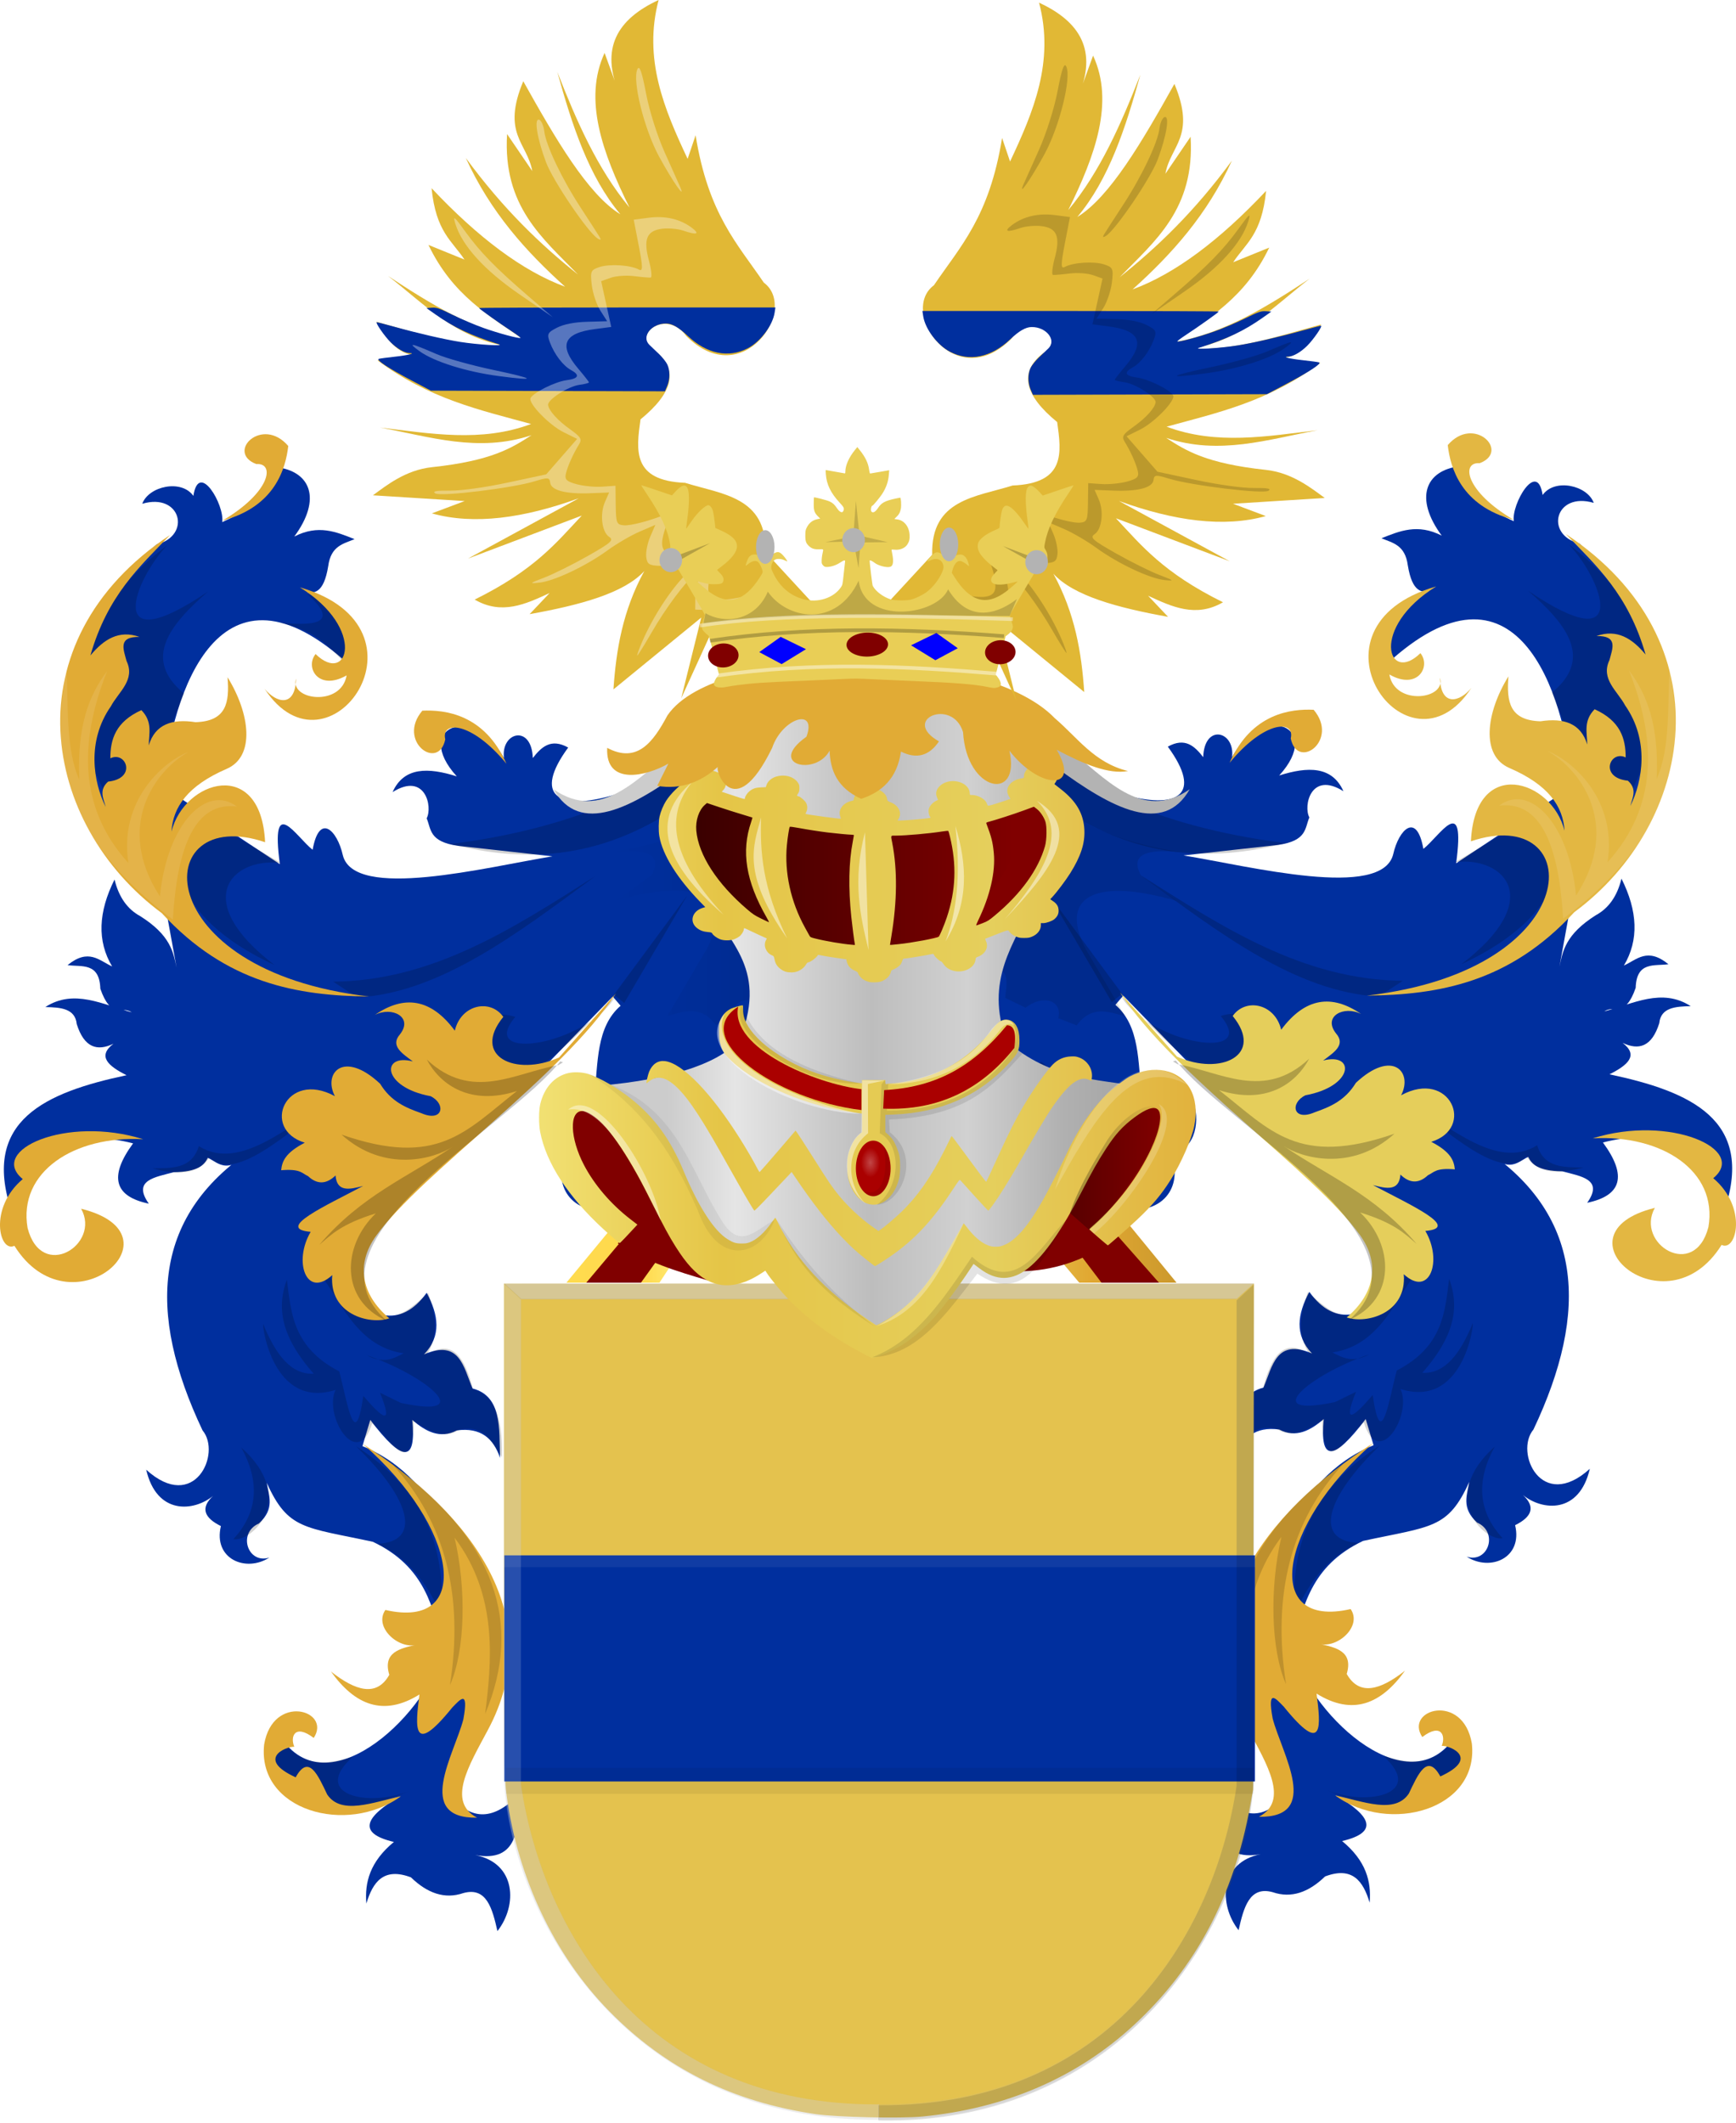 <?xml version="1.0" encoding="UTF-8" standalone="no"?>
<!-- Created with Inkscape (http://www.inkscape.org/) -->

<svg
   xmlns:dc="http://purl.org/dc/elements/1.1/"
   xmlns:cc="http://creativecommons.org/ns#"
   xmlns:rdf="http://www.w3.org/1999/02/22-rdf-syntax-ns#"
   xmlns:svg="http://www.w3.org/2000/svg"
   xmlns="http://www.w3.org/2000/svg"
   xmlns:xlink="http://www.w3.org/1999/xlink"
   xmlns:sodipodi="http://sodipodi.sourceforge.net/DTD/sodipodi-0.dtd"
   xmlns:inkscape="http://www.inkscape.org/namespaces/inkscape"
   width="473.092"
   height="578.474"
   id="svg12827"
   version="1.1"
   inkscape:version="0.48.4 r9939"
   sodipodi:docname="Van Raesfelt wapen 1814.svg">
  <defs
     id="defs12829">
    <linearGradient
       gradientTransform="matrix(-1,0,0,1,2520.032,51.184)"
       gradientUnits="userSpaceOnUse"
       y2="365.428"
       x2="2227.772"
       y1="365.428"
       x1="2061.486"
       id="linearGradient12315-9"
       xlink:href="#linearGradient4053-4-8-3-4-70-2-0"
       inkscape:collect="always" />
    <linearGradient
       id="linearGradient4053-4-8-3-4-70-2-0">
      <stop
         id="stop4055-9-6-3-5-7-6-2"
         offset="0"
         style="stop-color:#cc992d;stop-opacity:1;" />
      <stop
         id="stop4057-8-0-4-2-91-3-7"
         offset="0.143"
         style="stop-color:#e1a832;stop-opacity:1;" />
      <stop
         style="stop-color:#e5cf5c;stop-opacity:1;"
         offset="0.321"
         id="stop4059-2-1-2-9-5-1-8" />
      <stop
         id="stop4061-4-2-2-12-86-5-8"
         offset="0.5"
         style="stop-color:#e5c547;stop-opacity:1;" />
      <stop
         style="stop-color:#ffffa3;stop-opacity:1;"
         offset="0.75"
         id="stop4063-5-6-0-49-39-9-5" />
      <stop
         id="stop4065-2-0-1-93-45-7-9"
         offset="0.875"
         style="stop-color:#ffd94d;stop-opacity:1;" />
      <stop
         style="stop-color:#ffdb4e;stop-opacity:1;"
         offset="1"
         id="stop4067-9-5-2-76-3-0-7" />
    </linearGradient>
    <linearGradient
       gradientTransform="matrix(0.611,0,0,0.605,-1433.155,1330.839)"
       gradientUnits="userSpaceOnUse"
       y2="-1658.638"
       x2="3022.334"
       y1="-1658.638"
       x1="2870.666"
       id="linearGradient9351-0-1"
       xlink:href="#linearGradient9345-3-2"
       inkscape:collect="always" />
    <linearGradient
       id="linearGradient9345-3-2"
       inkscape:collect="always">
      <stop
         id="stop9347-6-5"
         offset="0"
         style="stop-color:#000000;stop-opacity:1;" />
      <stop
         id="stop9349-2-7"
         offset="1"
         style="stop-color:#000000;stop-opacity:0;" />
    </linearGradient>
    <linearGradient
       gradientTransform="matrix(-0.69,0,0,0.605,2143.693,1665.42)"
       gradientUnits="userSpaceOnUse"
       y2="-2142.234"
       x2="2670"
       y1="-2142.234"
       x1="2456"
       id="linearGradient9315-4-2-5"
       xlink:href="#linearGradient4070-8-2-8-8-7"
       inkscape:collect="always" />
    <linearGradient
       id="linearGradient4070-8-2-8-8-7">
      <stop
         id="stop4072-1-2-6-4-1"
         offset="0"
         style="stop-color:#a3a3a3;stop-opacity:1;" />
      <stop
         id="stop4074-8-0-7-0-4"
         offset="0.143"
         style="stop-color:#b0b0b0;stop-opacity:1;" />
      <stop
         style="stop-color:#d1d1d1;stop-opacity:1;"
         offset="0.321"
         id="stop4076-6-1-0-3-7" />
      <stop
         id="stop4078-0-2-8-7-6"
         offset="0.5"
         style="stop-color:#bdbdbd;stop-opacity:1;" />
      <stop
         style="stop-color:#e5e5e5;stop-opacity:1;"
         offset="0.75"
         id="stop4080-2-7-1-8-8" />
      <stop
         id="stop4082-4-7-8-3-2"
         offset="0.875"
         style="stop-color:#cccccc;stop-opacity:1;" />
      <stop
         style="stop-color:#cccccc;stop-opacity:1;"
         offset="1"
         id="stop4084-9-0-3-1-3" />
    </linearGradient>
    <linearGradient
       gradientTransform="matrix(-0.69,0,0,0.605,2142.312,1665.42)"
       gradientUnits="userSpaceOnUse"
       y2="-2132.225"
       x2="2921.465"
       y1="-2133.894"
       x1="2319.637"
       id="linearGradient9307-0-2-7"
       xlink:href="#linearGradient8746-8-4-5-7"
       inkscape:collect="always" />
    <linearGradient
       id="linearGradient8746-8-4-5-7">
      <stop
         id="stop8748-1-1-9-0"
         offset="0"
         style="stop-color:#cc992d;stop-opacity:1;" />
      <stop
         id="stop8750-0-0-1-7"
         offset="0.143"
         style="stop-color:#e1a832;stop-opacity:1;" />
      <stop
         style="stop-color:#e5cf5c;stop-opacity:1;"
         offset="0.321"
         id="stop8752-9-3-8-4" />
      <stop
         id="stop8754-2-7-1-1"
         offset="0.5"
         style="stop-color:#e5c547;stop-opacity:1;" />
      <stop
         style="stop-color:#ffffa3;stop-opacity:1;"
         offset="0.75"
         id="stop8756-4-3-7-2" />
      <stop
         id="stop8758-9-9-8-1"
         offset="0.875"
         style="stop-color:#ffd94d;stop-opacity:1;" />
      <stop
         style="stop-color:#ffdb4e;stop-opacity:1;"
         offset="1"
         id="stop8760-1-5-6-8" />
    </linearGradient>
    <linearGradient
       gradientUnits="userSpaceOnUse"
       y2="-2030.148"
       x2="1743.738"
       y1="-2030.148"
       x1="1707.663"
       id="linearGradient9589-2"
       xlink:href="#linearGradient9583-0"
       inkscape:collect="always"
       gradientTransform="matrix(0.69,0,0,0.605,-748.951,1636.373)" />
    <linearGradient
       id="linearGradient9583-0"
       inkscape:collect="always">
      <stop
         id="stop9585-1"
         offset="0"
         style="stop-color:#000000;stop-opacity:1;" />
      <stop
         id="stop9587-1"
         offset="1"
         style="stop-color:#000000;stop-opacity:0;" />
    </linearGradient>
    <radialGradient
       gradientUnits="userSpaceOnUse"
       gradientTransform="matrix(1,0,0,1.6,0,-149.283)"
       r="4.735"
       fy="248.805"
       fx="1298.993"
       cy="248.805"
       cx="1298.993"
       id="radialGradient14865"
       xlink:href="#linearGradient14859"
       inkscape:collect="always" />
    <linearGradient
       id="linearGradient14859"
       inkscape:collect="always">
      <stop
         id="stop14861"
         offset="0"
         style="stop-color:#ffffff;stop-opacity:1;" />
      <stop
         id="stop14863"
         offset="1"
         style="stop-color:#ffffff;stop-opacity:0;" />
    </linearGradient>
    <filter
       height="1.233"
       y="-0.117"
       width="1.373"
       x="-0.187"
       id="filter14911-7"
       inkscape:collect="always"
       color-interpolation-filters="sRGB">
      <feGaussianBlur
         id="feGaussianBlur14913-8"
         stdDeviation="0.737"
         inkscape:collect="always" />
    </filter>
    <linearGradient
       inkscape:collect="always"
       xlink:href="#linearGradient40135-7"
       id="linearGradient40141-6"
       x1="322.846"
       y1="-844.363"
       x2="374.453"
       y2="-844.363"
       gradientUnits="userSpaceOnUse"
       gradientTransform="matrix(-1,0,0,1,667.283,1333.692)" />
    <linearGradient
       inkscape:collect="always"
       id="linearGradient40135-7">
      <stop
         style="stop-color:#000000;stop-opacity:1;"
         offset="0"
         id="stop40137-8" />
      <stop
         style="stop-color:#000000;stop-opacity:0;"
         offset="1"
         id="stop40139-6" />
    </linearGradient>
  </defs>
  <sodipodi:namedview
     id="base"
     pagecolor="#ffffff"
     bordercolor="#666666"
     borderopacity="1.0"
     inkscape:pageopacity="0.0"
     inkscape:pageshadow="2"
     inkscape:zoom="0.7"
     inkscape:cx="510.28366"
     inkscape:cy="208.67145"
     inkscape:document-units="px"
     inkscape:current-layer="layer1"
     showgrid="false"
     fit-margin-top="0"
     fit-margin-left="0"
     fit-margin-right="0"
     fit-margin-bottom="0"
     inkscape:window-width="1600"
     inkscape:window-height="837"
     inkscape:window-x="-8"
     inkscape:window-y="-8"
     inkscape:window-maximized="1" />
  <g
     inkscape:label="Laag 1"
     inkscape:groupmode="layer"
     id="layer1"
     transform="translate(-126.311,-240.266)">
    <path
       style="fill:#002f9e;fill-opacity:1;stroke:none"
       d="m 331.865,431.464 c -20.824,26.133 -70.153,39.07 -50.714,12.5 -4.699,-2.612 -7.288,-0.158 -9.643,2.857 -0.325,-9.286 -8.742,-7.09 -7.857,0 -8.599,-15.115 -24.988,-8.303 -12.857,5 -7.791,-2.464 -14.415,-2.607 -17.5,4.286 8.906,-5.579 10.976,4.054 9.286,7.143 1.266,2.924 0.575,6.371 8.571,7.5 l 25.714,2.857 c -18.11,2.963 -54.122,12.161 -57.143,-0.357 -1.494,-6.679 -6.384,-11.672 -8.214,-1.429 -4.44,-3.448 -11.576,-15.658 -8.928,3.929 l -31.786,-21.071 c 2.241,-26.065 15.541,-65.609 50.714,-33.214 2.242,-6.568 -1.719,-18.057 -12.5,-20 2.857,0.741 5.53,0.561 6.745,-6.917 0.741,-5.599 4.166,-6.097 7.184,-7.368 -4.951,-1.963 -9.855,-4.081 -16.429,-0.714 7.523,-10.195 4.515,-17.801 -5,-18.928 -4.121,9.863 -9.355,12.606 -14.643,15 0.703,-4.645 -6.371,-16.861 -7.857,-7.143 -3.26,-4.634 -12.191,-2.655 -13.928,2.143 10.57,-3.112 13.465,8.683 3.929,11.071 -32.17,28.756 -29.383,61.597 1.071,91.428 l 4.356,23.924 c -0.912,-4.282 -1.639,-8.818 -9.893,-14.047 -3.53,-1.9 -5.869,-5.23 -7.018,-9.987 -4.431,8.83 -4.799,16.756 -0.659,23.681 -3.524,-1.586 -6.378,-5.046 -12.143,-0.357 3.826,0.549 8.693,-0.852 8.929,6.428 2.857,8.256 5.714,4.536 8.571,6.429 -7.857,-2.066 -15.714,-6.5 -23.571,-1.429 4.16,0.082 8.146,0.359 8.571,4.643 2.035,6.459 5.588,7.455 10,5.357 -4.49,3.425 -1.377,6.09 3.571,8.572 -22.044,4.671 -39.508,12.346 -31.428,36.786 6.639,-18.066 18.496,-22.01 33.214,-18.214 -6.74,9.157 -5.017,14.5 4.286,16.429 -4.55,-6.425 1.702,-7.192 6.786,-8.571 6.624,-0.133 8.297,-1.917 9.286,-3.929 3.234,1.508 5.356,5.24 13.571,-3.214 -29.002,18.349 -30.216,45.363 -15,77.5 5.231,6.234 -2.197,22.612 -15.357,10.714 2.878,12.386 12.95,11.43 18.214,7.143 -3.48,3.232 -2.471,5.935 2.143,8.214 -2.145,8.934 6.775,12.734 13.214,8.571 -5.841,1.909 -8.805,-6.656 -2.857,-9.286 4.412,-4.027 2.709,-7.497 2.143,-11.071 5.806,12.859 10.286,12.036 28.929,16.071 14.347,6.815 16.354,18.037 19.286,28.929 -3.77,17.115 -30.718,43.345 -43.929,25 -8.905,9.469 8.734,26.928 32.143,15.357 -9.83,5.732 -11.802,10.132 -1.786,12.5 -6.545,5.403 -7.992,11.048 -7.5,16.786 1.761,-5.879 4.704,-9.948 12.143,-7.143 4.443,4.298 9.17,6.045 14.286,4.286 6.34,-1.74 7.89,4.186 9.286,10.357 5.501,-6.981 5.188,-18.538 -6.072,-20.714 11.785,2.142 11.835,-7.451 12.143,-16.786 -6.748,7.191 -13.211,7.953 -19.286,0 l 13.571,-32.143 c -7.224,-27.119 -14.995,-53.571 -37.143,-62.5 l 2.143,-7.143 c 8.809,11.667 12.619,11.667 11.429,0 3.68,3.175 7.543,5.242 12.143,2.857 6.522,-0.872 10.017,2.192 11.786,7.5 -0.261,-8.022 0.544,-16.859 -7.5,-18.929 -2.452,-5.78 -3.489,-13.506 -13.214,-9.286 4.825,-5.056 3.952,-10.781 0.714,-16.786 -7.068,9.832 -15.79,7.537 -25.714,-3.571 l 11.786,-19.286 39.643,-32.143 25,-25.714 2.143,2.5 c -6.721,5.803 -6.145,15.66 -7.143,24.643 1.105,4.96 -6.109,11.962 -14.286,2.5 -1.671,4.877 -0.013,13.51 6.786,12.857 -3.983,7.365 -0.126,17.122 12.143,15.714 -5.093,-4.823 -1.789,-10.065 2.5,-15.357 6.082,3.402 7.946,8.75 7.857,15 5.679,-6.072 9.292,-13.108 7.857,-22.5 2.038,8.865 6.805,15.391 12.143,21.428 -1.122,-3.947 -0.187,-7.124 2.5,-9.643 4.282,2.456 8.872,4.77 7.143,10 l 18.929,-21.071 12.143,-33.929 0,-85 z"
       id="path39181-6"
       inkscape:connector-curvature="0"
       sodipodi:nodetypes="cccccccccccccccccccccccccccccccccccccccccccccccccccccccccccccccccccccccccccccccccccccccc" />
    <path
       style="fill:#000000;fill-opacity:0.179;stroke:none"
       d="m 202.758,475.392 -19.643,-11.607 c -13.454,6.384 -11.136,26.032 18.036,39.464 -22.991,-17.506 -11.919,-29.317 1.607,-27.857 z"
       id="path39183-9"
       inkscape:connector-curvature="0"
       sodipodi:nodetypes="cccc" />
    <path
       style="fill:#000000;fill-opacity:0.179;stroke:none"
       d="m 198.047,601.077 c -0.333,0.493 2.708,23.27 19.698,17.93 -3.311,7.041 6.031,22.166 9.975,9.091 4.565,3.714 10.846,16.011 11.364,-0.505 4.023,2.38 8.025,5.114 12.374,2.273 7.24,-1.607 8.833,3.645 11.617,7.45 0.362,-11.39 -2.469,-17.144 -7.829,-18.435 -2.195,-8.392 -5.422,-14.102 -12.627,-9.47 3.14,-4.849 2.609,-10.61 0.379,-16.794 -6.102,5.096 -13.407,14.159 -27.905,-5.935 l -2.273,0 c 5.769,6.197 9.796,20.369 23.486,22.35 -2.749,1.41 -5.407,3.004 -10.101,0.505 16.228,5.524 30.643,17.56 9.344,13.006 l -5.682,-2.778 c 3.709,9.196 0.79,7.098 -4.546,0.884 -2.31,16.038 -4.415,1.244 -6.566,-6.692 -12.592,-6.543 -13.114,-15.844 -14.268,-25.001 -2.595,7.005 -2.134,14.945 7.324,25.633 -6.323,0.317 -10.456,-5.45 -13.763,-13.511 z"
       id="path39185-8"
       inkscape:connector-curvature="0"
       sodipodi:nodetypes="cccccccccccccccccccc" />
    <path
       style="fill:#000000;fill-opacity:0.179;stroke:none"
       d="m 223.293,634.321 c 15.222,14.652 17.931,26.106 5.893,26.607 8.931,4.181 13.955,11.558 17.679,20 0.324,-16.603 -2.269,-32.825 -23.572,-46.607 z"
       id="path39187-6"
       inkscape:connector-curvature="0"
       sodipodi:nodetypes="cccc" />
    <path
       style="fill:#000000;fill-opacity:0.179;stroke:none"
       d="m 192.043,634.678 c 15.461,13.848 2.969,25.819 -2.143,25 6.791,-7.361 7.255,-15.734 2.143,-25 z"
       id="path39189-8"
       inkscape:connector-curvature="0"
       sodipodi:nodetypes="ccc" />
    <path
       style="fill:#000000;fill-opacity:0.179;stroke:none"
       d="m 204.865,716.487 c 5.851,5.658 11.701,4.099 17.551,2.525 -11.421,10.231 4.03,13.811 15.278,9.344 -13.467,5.691 -26.543,7.605 -38.007,-6.061 1.188,-2.226 0.038,-5.71 5.177,-5.808 z"
       id="path39191-2"
       inkscape:connector-curvature="0"
       sodipodi:nodetypes="ccccc" />
    <path
       style="fill:#000000;fill-opacity:0.179;stroke:none"
       d="m 216.987,539.963 c -12.602,9.204 -26.718,22.695 -33.588,15.657 -3.199,4.965 -8.989,4.751 -15.531,3.03 5.211,-0.117 10.676,0.25 12.627,-6.061 11.368,7.027 24.51,-5.902 37.123,-12.879 z"
       id="path39193-6"
       inkscape:connector-curvature="0"
       sodipodi:nodetypes="cccccc" />
    <path
       style="fill:#000000;fill-opacity:0.179;stroke:none"
       d="m 266.737,517.36 c -10.688,12.668 19.44,7.611 27.274,-5.556 -13.595,13.363 -27.487,30.739 -39.144,17.93 -3.521,-5.362 1.89,-15.606 11.869,-12.374 z"
       id="path39195-7"
       inkscape:connector-curvature="0"
       sodipodi:nodetypes="cccc" />
    <path
       style="fill:#000000;fill-opacity:0.179;stroke:none"
       d="m 274.439,549.938 c 12.353,6.133 16.537,-4.873 18.183,-10.733 3.324,7.752 -10.597,24.606 -18.183,10.733 z"
       id="path39197-58"
       inkscape:connector-curvature="0"
       sodipodi:nodetypes="ccc" />
    <path
       style="fill:#000000;fill-opacity:0.179;stroke:none"
       d="m 217.113,507.764 c 27.376,-0.27 49.333,-14.763 71.468,-28.789 -21.215,15.635 -42.378,31.85 -64.902,33.083 z"
       id="path39201-8"
       inkscape:connector-curvature="0"
       sodipodi:nodetypes="cccc" />
    <path
       style="fill:#000000;fill-opacity:0.179;stroke:none"
       d="m 293.632,511.3 19.951,-27.022 -17.173,29.294 z"
       id="path39203-2"
       inkscape:connector-curvature="0" />
    <path
       style="fill:#000000;fill-opacity:0.179;stroke:none"
       d="m 248.681,470.136 1.263,0 c 33.335,-4.293 61.612,-16.174 82.833,-38.638 l 10.607,0.253 c -25.045,24.971 -49.952,50.199 -94.702,38.386 z"
       id="path39205-4"
       inkscape:connector-curvature="0"
       sodipodi:nodetypes="ccccc" />
    <path
       style="fill:#000000;fill-opacity:0.179;stroke:none"
       d="m 171.909,388.819 c -9.018,9.373 -17.616,32.086 11.112,12.627 -10.731,9.26 -17.821,18.52 -6.566,27.779 -2.863,7.492 -6.542,14.439 -5.556,24.496 l -13.637,7.829 -10.607,-22.981 c -0.452,-20.336 8.197,-36.822 25.254,-49.75 z"
       id="path39207-3"
       inkscape:connector-curvature="0"
       sodipodi:nodetypes="ccccccc" />
    <path
       style="fill:#000000;fill-opacity:0.179;stroke:none"
       d="m 209.9,401.999 c 8.796,7.783 3.256,9.08 -7.857,7.857 11.327,2.119 14.609,7.684 19.643,12.5 0.497,-7.605 0.328,-15.087 -11.786,-20.357 z"
       id="path39209-5"
       inkscape:connector-curvature="0"
       sodipodi:nodetypes="cccc" />
    <path
       style="fill:#e1ab35;fill-opacity:1;stroke:none"
       d="m 226.962,511.805 c -19.632,-0.208 -38.935,-3.534 -56.569,-22.728 -32.544,-24.051 -41.831,-73.749 2.273,-103.035 -8.287,8.658 -17,16.386 -21.718,32.83 3.616,-4.36 7.759,-7.054 13.384,-5.051 -6,-0.107 -4.346,3.43 -3.535,6.566 2.481,5.168 -2.2,8.426 -4.293,12.374 -6.614,9.489 -4.773,20.549 -1.389,27.4 -0.587,-2.298 -1.951,-4.589 0.659,-6.918 7.935,-0.825 4.894,-8.441 0.604,-6.34 0,-5.182 1.444,-9.954 8.46,-13.132 3.132,3.199 2.038,6.398 2.02,9.596 1.711,-5.733 6.334,-7.306 12.753,-6.313 8.387,-0.262 9.273,-5.28 8.713,-12.248 6.189,10.024 7.543,21.606 -0.241,24.966 -10.659,4.601 -14.634,10.442 -15.037,17.082 3.435,-13.97 24.409,-20.43 25.506,2.904 -31.444,-10.627 -32.669,34.993 28.411,42.048 z"
       id="path39211-6"
       inkscape:connector-curvature="0"
       sodipodi:nodetypes="ccccccccccccccsccc" />
    <path
       style="fill:#e1ab35;fill-opacity:1;stroke:none"
       d="m 208.022,400.309 c 18.198,11.244 13.173,26.854 4.293,18.183 -2.953,3.614 0.772,10.2 8.46,5.808 -1.5,8.695 -15.675,6.739 -13.763,0.884 -0.267,8.075 -5.46,6.603 -8.586,2.778 17.292,26.482 47.949,-16.61 9.596,-27.653 z"
       id="path39213-6"
       inkscape:connector-curvature="0"
       sodipodi:nodetypes="cccccc" />
    <path
       style="fill:#e1ab35;fill-opacity:1;stroke:none"
       d="m 186.935,382.126 c 13.077,-7.668 14.425,-15.802 9.218,-15.405 -8.41,-3.218 1.616,-13.208 8.713,-4.925 -0.707,6.124 -3.591,16.544 -17.93,20.329 z"
       id="path39215-26"
       inkscape:connector-curvature="0"
       sodipodi:nodetypes="cccc" />
    <path
       style="fill:#e1ab35;fill-opacity:1;stroke:none"
       d="m 264.333,448.375 c -9.656,-11.686 -17.901,-11.72 -16.678,-6.642 -1.835,8.816 -13.297,0.512 -6.251,-7.815 6.158,-0.279 16.905,0.906 22.93,14.457 z"
       id="path39215-2-4"
       inkscape:connector-curvature="0"
       sodipodi:nodetypes="cccc" />
    <path
       style="fill:#e1ab35;fill-opacity:1;stroke:none"
       d="m 165.343,550.696 c -20.953,-6.572 -42.426,3.013 -32.83,10.859 -9.401,7.93 -6.369,20.16 -2.273,18.183 15.204,24.346 46.784,-3.04 18.183,-10.101 5.446,9.761 -10.813,19.914 -14.595,5.237 -2.626,-15.322 12.767,-25.233 31.515,-24.178 z"
       id="path39235-9"
       inkscape:connector-curvature="0"
       sodipodi:nodetypes="cccccc" />
    <path
       style="fill:#e1ab35;fill-opacity:1;stroke:none"
       d="m 278.65,528.428 c -11.897,5.326 -23.915,-0.375 -15.179,-11.071 -3.559,-5.042 -11.546,-3.362 -13.214,3.75 -6.524,-8.805 -13.833,-9.763 -21.786,-4.286 4.616,-2.398 10.615,0.577 6.786,5.357 -2.647,3.08 0.689,5.163 3.571,7.322 -8.697,-2.299 -8.518,6.998 4.821,9.464 4.31,2.115 3.377,7.187 -2.5,4.643 -4.166,-1.47 -8.265,-3.137 -11.25,-8.036 -9.954,-9.322 -15.625,-2.908 -12.321,3.393 -13.357,-7.279 -20.32,8.977 -8.214,12.679 -5.398,2.796 -6.191,5.173 -6.429,7.5 5.32,-0.432 5.611,0.826 7.321,1.607 2.5,2.336 5,2.248 7.5,-0.179 0.349,4.64 3.892,3.805 7.5,2.857 -10.096,5.379 -24.178,11.664 -14.286,12.5 -4.78,8.128 -1.184,18.285 5.893,11.786 -0.953,10.622 10.118,13.637 15.536,11.786 -7.868,-6.661 -9.023,-14.918 -3.628,-22.435 12.354,-17.213 50.899,-43.678 65.414,-66.137 z"
       id="path39237-2"
       inkscape:connector-curvature="0"
       sodipodi:nodetypes="ccccccccccccccccccscc" />
    <path
       style="fill:#e1ab35;fill-opacity:1;stroke:none"
       d="m 235.549,729.745 c -14.706,10.729 -39.224,3.884 -37.249,-14.142 2.38,-14.001 18.469,-9.346 13.511,-1.768 -5.247,-3.978 -6.444,-0.246 -5.303,2.399 -2.343,-0.079 -10.508,3.36 0.379,8.334 3.528,-6.438 6.04,-0.681 8.586,4.672 3.812,5.718 12.464,2.111 20.077,0.505 z"
       id="path39241-2"
       inkscape:connector-curvature="0"
       sodipodi:nodetypes="ccccccc" />
    <path
       style="fill:#e1ab35;fill-opacity:1;stroke:none"
       d="m 225.258,633.785 c 25.885,22.546 30.197,50.733 6.072,45.179 -3.256,4.754 3.718,10.855 8.571,9.464 -4.686,1.02 -9.325,2.078 -7.5,8.214 -3.436,6.085 -9.134,4.416 -15.893,-0.893 6.5,9.102 14.278,12.367 24.107,6.25 -1.117,8.747 -2.056,17.165 8.928,3.571 2.148,-2.194 4.577,-5.197 3.036,3.214 -2.502,9.564 -13.365,27.07 3.75,26.786 -8.325,-4.398 -2.18,-14.284 2.857,-23.75 16.622,-30.81 -3.857,-58.681 -33.929,-78.036 z"
       id="path39243-9"
       inkscape:connector-curvature="0"
       sodipodi:nodetypes="ccccccccccc" />
    <path
       style="fill:#000000;fill-opacity:0.16;stroke:none"
       d="m 233.276,639.336 c 14.365,15.631 19.475,35.718 15.657,60.104 4.138,-9.292 4.532,-26.167 1.263,-40.154 12.14,16.078 9.969,34.528 8.334,47.982 10.334,-24.618 2.794,-47.355 -25.254,-67.933 z"
       id="path39245-6"
       inkscape:connector-curvature="0"
       sodipodi:nodetypes="ccccc" />
    <path
       style="fill:#000000;fill-opacity:0.231;stroke:none"
       d="m 278.48,530.492 c -11.868,2.132 -23.552,10.005 -35.861,-1.515 3.788,7.096 12.028,12.622 24.578,8.579 -13.971,10.909 -21.512,21.022 -47.811,11.877 11.725,10.585 25.444,6.566 30.305,3.283 -12.196,8.318 -24.818,13.183 -36.365,26.769 3.285,-2.862 6.125,-5.724 15.405,-8.586 -9.315,8.899 -9.766,23.713 3.03,29.294 -25.024,-21.538 33.201,-52.839 47.225,-70.711 l 0.758,0.253 z"
       id="path39247-6"
       inkscape:connector-curvature="0"
       sodipodi:nodetypes="ccccccccccc" />
    <path
       style="fill:#ffffff;fill-opacity:0.099;stroke:none"
       d="m 144.382,422.154 c -2.578,17.235 -6.071,42.489 29.042,68.69 1.179,-20.145 6.158,-32.184 17.425,-30.81 -8.018,-6.095 -18.927,4.232 -20.96,24.496 -12.507,-19.283 -1.096,-34.468 7.829,-39.396 -7.18,2.766 -19.014,13.5 -16.415,30.305 -13.323,-14.714 -13.674,-32.516 -5.808,-52.275 -4.775,6.293 -8.233,14.714 -7.576,29.547 -3.824,-8.4 -2.902,-20.562 -3.535,-30.557 z"
       id="path39249-2"
       inkscape:connector-curvature="0"
       sodipodi:nodetypes="ccccccccc" />
    <path
       style="fill:#002f9e;fill-opacity:1;stroke:none"
       d="m 393.85,431.221 c 20.824,26.133 70.153,39.07 50.714,12.5 4.699,-2.612 7.288,-0.158 9.643,2.857 0.325,-9.286 8.742,-7.09 7.857,0 8.599,-15.115 24.988,-8.303 12.857,5 7.791,-2.464 14.415,-2.607 17.5,4.286 -8.906,-5.579 -10.976,4.054 -9.286,7.143 -1.266,2.924 -0.575,6.371 -8.571,7.5 l -25.714,2.857 c 18.11,2.963 54.122,12.161 57.143,-0.357 1.493,-6.679 6.384,-11.672 8.214,-1.429 4.44,-3.448 11.576,-15.659 8.929,3.929 l 31.786,-21.072 c -2.241,-26.065 -15.541,-65.609 -50.714,-33.214 -2.242,-6.568 1.719,-18.057 12.5,-20 -2.857,0.741 -5.53,0.561 -6.744,-6.917 -0.741,-5.599 -4.166,-6.097 -7.184,-7.368 4.951,-1.963 9.855,-4.081 16.428,-0.714 -7.523,-10.195 -4.515,-17.801 5,-18.928 4.121,9.863 9.355,12.606 14.643,15 -0.703,-4.645 6.371,-16.861 7.857,-7.143 3.26,-4.634 12.191,-2.655 13.929,2.143 -10.57,-3.112 -13.465,8.683 -3.929,11.071 32.17,28.756 29.383,61.597 -1.071,91.429 l -4.356,23.924 c 0.912,-4.282 1.639,-8.818 9.893,-14.047 3.53,-1.9 5.869,-5.23 7.018,-9.987 4.431,8.83 4.799,16.756 0.659,23.681 3.524,-1.586 6.378,-5.046 12.143,-0.357 -3.826,0.549 -8.693,-0.852 -8.929,6.428 -2.857,8.256 -5.714,4.536 -8.571,6.429 7.857,-2.066 15.714,-6.5 23.571,-1.429 -4.16,0.082 -8.146,0.359 -8.571,4.643 -2.035,6.459 -5.588,7.455 -10,5.357 4.49,3.425 1.377,6.09 -3.571,8.572 22.044,4.671 39.509,12.346 31.429,36.786 -6.639,-18.066 -18.496,-22.01 -33.214,-18.214 6.74,9.157 5.017,14.5 -4.286,16.428 4.55,-6.425 -1.703,-7.192 -6.786,-8.571 -6.624,-0.133 -8.297,-1.917 -9.286,-3.929 -3.234,1.508 -5.356,5.24 -13.572,-3.214 29.002,18.349 30.216,45.363 15,77.5 -5.231,6.234 2.197,22.612 15.357,10.714 -2.878,12.386 -12.95,11.43 -18.214,7.143 3.48,3.232 2.47,5.935 -2.143,8.214 2.145,8.934 -6.774,12.734 -13.214,8.571 5.841,1.909 8.804,-6.656 2.857,-9.286 -4.412,-4.027 -2.709,-7.497 -2.143,-11.071 -5.806,12.859 -10.286,12.036 -28.928,16.071 -14.347,6.815 -16.354,18.037 -19.286,28.929 3.77,17.115 30.718,43.345 43.928,25 8.905,9.469 -8.734,26.928 -32.143,15.357 9.83,5.732 11.802,10.132 1.786,12.5 6.545,5.403 7.992,11.048 7.5,16.786 -1.761,-5.879 -4.704,-9.948 -12.143,-7.143 -4.443,4.298 -9.169,6.045 -14.286,4.286 -6.34,-1.74 -7.89,4.186 -9.286,10.357 -5.501,-6.981 -5.188,-18.538 6.071,-20.714 -11.785,2.142 -11.835,-7.451 -12.143,-16.786 6.748,7.191 13.211,7.953 19.286,0 l -13.571,-32.143 c 7.224,-27.119 14.995,-53.571 37.143,-62.5 l -2.143,-7.143 c -8.81,11.667 -12.619,11.667 -11.429,0 -3.68,3.175 -7.543,5.242 -12.143,2.857 -6.522,-0.872 -10.017,2.192 -11.786,7.5 0.261,-8.022 -0.544,-16.859 7.5,-18.929 2.452,-5.78 3.489,-13.506 13.214,-9.286 -4.825,-5.056 -3.952,-10.781 -0.714,-16.786 7.068,9.832 15.79,7.537 25.714,-3.571 l -11.786,-19.286 -39.643,-32.143 -25,-25.714 -2.143,2.5 c 6.721,5.803 6.145,15.66 7.143,24.643 -1.105,4.96 6.109,11.962 14.286,2.5 1.671,4.877 0.013,13.51 -6.786,12.857 3.983,7.365 0.126,17.122 -12.143,15.714 5.093,-4.823 1.789,-10.065 -2.5,-15.357 -6.082,3.402 -7.946,8.75 -7.857,15 -5.679,-6.072 -9.292,-13.108 -7.857,-22.5 -2.038,8.865 -6.805,15.391 -12.143,21.429 1.122,-3.947 0.187,-7.124 -2.5,-9.643 -4.282,2.456 -8.872,4.77 -7.143,10 l -18.929,-21.071 -12.143,-33.929 0,-85 z"
       id="path39181-5-2"
       inkscape:connector-curvature="0"
       sodipodi:nodetypes="cccccccccccccccccccccccccccccccccccccccccccccccccccccccccccccccccccccccccccccccccccccccc" />
    <path
       style="fill:#000000;fill-opacity:0.179;stroke:none"
       d="m 522.957,475.149 19.643,-11.607 c 13.454,6.384 11.136,26.032 -18.036,39.464 22.991,-17.506 11.919,-29.317 -1.607,-27.857 z"
       id="path39183-7-5"
       inkscape:connector-curvature="0"
       sodipodi:nodetypes="cccc" />
    <path
       style="fill:#000000;fill-opacity:0.179;stroke:none"
       d="m 527.668,600.834 c 0.333,0.493 -2.708,23.27 -19.698,17.93 3.311,7.041 -6.031,22.166 -9.975,9.091 -4.565,3.714 -10.846,16.011 -11.364,-0.505 -4.023,2.38 -8.025,5.114 -12.374,2.273 -7.24,-1.607 -8.833,3.645 -11.617,7.45 -0.362,-11.39 2.469,-17.144 7.829,-18.435 2.195,-8.392 5.422,-14.102 12.627,-9.47 -3.14,-4.849 -2.609,-10.61 -0.379,-16.794 6.102,5.096 13.407,14.159 27.905,-5.935 l 2.273,0 c -5.769,6.197 -9.796,20.369 -23.486,22.35 2.749,1.41 5.407,3.004 10.101,0.505 -16.228,5.524 -30.643,17.56 -9.344,13.006 l 5.682,-2.778 c -3.709,9.196 -0.79,7.098 4.546,0.884 2.31,16.038 4.415,1.244 6.566,-6.692 12.592,-6.543 13.114,-15.844 14.268,-25.001 2.595,7.005 2.134,14.944 -7.324,25.633 6.323,0.317 10.456,-5.45 13.763,-13.511 z"
       id="path39185-6-6"
       inkscape:connector-curvature="0"
       sodipodi:nodetypes="cccccccccccccccccccc" />
    <path
       style="fill:#000000;fill-opacity:0.179;stroke:none"
       d="m 502.421,634.078 c -15.222,14.652 -17.931,26.106 -5.893,26.607 -8.931,4.181 -13.955,11.558 -17.679,20 -0.324,-16.603 2.269,-32.825 23.571,-46.607 z"
       id="path39187-2-5"
       inkscape:connector-curvature="0"
       sodipodi:nodetypes="cccc" />
    <path
       style="fill:#000000;fill-opacity:0.179;stroke:none"
       d="m 533.671,634.435 c -15.461,13.848 -2.969,25.819 2.143,25 -6.791,-7.361 -7.255,-15.734 -2.143,-25 z"
       id="path39189-1-2"
       inkscape:connector-curvature="0"
       sodipodi:nodetypes="ccc" />
    <path
       style="fill:#000000;fill-opacity:0.179;stroke:none"
       d="m 520.849,716.244 c -5.851,5.658 -11.701,4.099 -17.551,2.525 11.421,10.231 -4.03,13.811 -15.279,9.344 13.467,5.691 26.543,7.605 38.007,-6.061 -1.188,-2.226 -0.038,-5.71 -5.177,-5.808 z"
       id="path39191-6-9"
       inkscape:connector-curvature="0"
       sodipodi:nodetypes="ccccc" />
    <path
       style="fill:#000000;fill-opacity:0.179;stroke:none"
       d="m 508.727,539.72 c 12.602,9.204 26.718,22.695 33.588,15.657 3.199,4.965 8.989,4.751 15.531,3.03 -5.211,-0.117 -10.676,0.25 -12.627,-6.061 -11.368,7.027 -24.51,-5.902 -37.123,-12.88 z"
       id="path39193-1-5"
       inkscape:connector-curvature="0"
       sodipodi:nodetypes="cccccc" />
    <path
       style="fill:#000000;fill-opacity:0.179;stroke:none"
       d="m 458.977,517.118 c 10.688,12.668 -19.44,7.611 -27.274,-5.556 13.595,13.363 27.487,30.739 39.143,17.93 3.521,-5.362 -1.89,-15.606 -11.869,-12.374 z"
       id="path39195-1-7"
       inkscape:connector-curvature="0"
       sodipodi:nodetypes="cccc" />
    <path
       style="fill:#000000;fill-opacity:0.179;stroke:none"
       d="m 451.275,549.695 c -12.353,6.133 -16.537,-4.873 -18.183,-10.733 -3.324,7.753 10.597,24.606 18.183,10.733 z"
       id="path39197-5-4"
       inkscape:connector-curvature="0"
       sodipodi:nodetypes="ccc" />
    <path
       style="fill:#000000;fill-opacity:0.179;stroke:none"
       d="m 424.38,540.604 c -7.899,8.483 -3.817,18.964 -2.147,29.042 -4.675,-4.689 -8.861,-9.95 -7.576,-21.592 -1.363,7.395 -5.583,14.028 -11.996,20.077 -0.204,-11.525 -3.461,-12.582 -10.733,0.126 l -18.688,-19.319 36.871,-19.319 c 0,0 28.537,21.971 14.268,10.985 z"
       id="path39199-7-4"
       inkscape:connector-curvature="0"
       sodipodi:nodetypes="cccccccc" />
    <path
       style="fill:#000000;fill-opacity:0.179;stroke:none"
       d="m 508.601,507.521 c -27.376,-0.27 -49.333,-14.763 -71.468,-28.789 21.215,15.635 42.378,31.85 64.902,33.083 z"
       id="path39201-4-3"
       inkscape:connector-curvature="0"
       sodipodi:nodetypes="cccc" />
    <path
       style="fill:#000000;fill-opacity:0.179;stroke:none"
       d="m 432.082,511.057 -19.951,-27.022 17.173,29.294 z"
       id="path39203-8-4"
       inkscape:connector-curvature="0" />
    <path
       style="fill:#000000;fill-opacity:0.179;stroke:none"
       d="m 477.034,469.893 -1.263,0 c -33.335,-4.293 -61.612,-16.174 -82.832,-38.638 l -10.607,0.253 c 25.045,24.971 49.952,50.199 94.702,38.386 z"
       id="path39205-5-9"
       inkscape:connector-curvature="0"
       sodipodi:nodetypes="ccccc" />
    <path
       style="fill:#000000;fill-opacity:0.179;stroke:none"
       d="m 553.805,388.576 c 9.018,9.373 17.616,32.086 -11.112,12.627 10.731,9.26 17.821,18.52 6.566,27.779 2.863,7.492 6.542,14.439 5.556,24.496 l 13.637,7.829 10.607,-22.981 c 0.452,-20.336 -8.197,-36.822 -25.254,-49.75 z"
       id="path39207-6-2"
       inkscape:connector-curvature="0"
       sodipodi:nodetypes="ccccccc" />
    <path
       style="fill:#e3b742;fill-opacity:1;stroke:none"
       d="m 498.752,511.562 c 19.632,-0.208 38.935,-3.534 56.569,-22.728 32.544,-24.051 41.831,-73.749 -2.273,-103.036 8.287,8.658 17,16.386 21.718,32.83 -3.616,-4.36 -7.759,-7.054 -13.385,-5.051 6,-0.107 4.346,3.43 3.536,6.566 -2.481,5.168 2.2,8.426 4.293,12.374 6.614,9.489 4.773,20.549 1.389,27.4 0.587,-2.298 1.951,-4.59 -0.659,-6.918 -7.935,-0.825 -4.894,-8.441 -0.604,-6.34 0,-5.182 -1.444,-9.954 -8.46,-13.132 -3.132,3.199 -2.038,6.398 -2.02,9.596 -1.711,-5.733 -6.334,-7.306 -12.753,-6.313 -8.387,-0.262 -9.273,-5.28 -8.713,-12.248 -6.189,10.024 -7.543,21.606 0.241,24.966 10.659,4.601 14.634,10.442 15.037,17.082 -3.435,-13.97 -24.409,-20.43 -25.506,2.904 31.444,-10.627 32.669,34.993 -28.41,42.048 z"
       id="path39211-9-3"
       inkscape:connector-curvature="0"
       sodipodi:nodetypes="ccccccccccccccsccc" />
    <path
       style="fill:#e3b742;fill-opacity:1;stroke:none"
       d="m 517.692,400.066 c -18.198,11.244 -13.173,26.854 -4.293,18.183 2.953,3.614 -0.772,10.2 -8.46,5.808 1.5,8.695 15.675,6.739 13.763,0.884 0.267,8.075 5.46,6.603 8.586,2.778 -17.292,26.482 -47.949,-16.61 -9.596,-27.653 z"
       id="path39213-8-3"
       inkscape:connector-curvature="0"
       sodipodi:nodetypes="cccccc" />
    <path
       style="fill:#e3b742;fill-opacity:1;stroke:none"
       d="m 538.779,381.884 c -13.077,-7.668 -14.425,-15.802 -9.218,-15.405 8.41,-3.218 -1.616,-13.208 -8.713,-4.925 0.707,6.124 3.591,16.544 17.93,20.329 z"
       id="path39215-4-7"
       inkscape:connector-curvature="0"
       sodipodi:nodetypes="cccc" />
    <path
       style="fill:#e1ab35;fill-opacity:1;stroke:none"
       d="m 461.382,448.132 c 9.656,-11.686 17.901,-11.72 16.678,-6.642 1.835,8.816 13.297,0.512 6.251,-7.815 -6.158,-0.279 -16.905,0.906 -22.929,14.457 z"
       id="path39215-2-3-3"
       inkscape:connector-curvature="0"
       sodipodi:nodetypes="cccc" />
    <path
       style="fill:#e3b742;fill-opacity:1;stroke:none"
       d="m 560.371,550.453 c 20.953,-6.572 42.425,3.013 32.83,10.859 9.401,7.93 6.369,20.16 2.273,18.183 -15.204,24.346 -46.784,-3.04 -18.183,-10.101 -5.446,9.761 10.813,19.914 14.595,5.237 2.626,-15.322 -12.767,-25.233 -31.515,-24.178 z"
       id="path39235-2-3"
       inkscape:connector-curvature="0"
       sodipodi:nodetypes="cccccc" />
    <path
       style="fill:#e5ce5b;fill-opacity:1;stroke:none"
       d="m 447.064,528.185 c 11.897,5.326 23.915,-0.375 15.179,-11.071 3.559,-5.042 11.546,-3.362 13.214,3.75 6.524,-8.805 13.833,-9.763 21.786,-4.286 -4.617,-2.398 -10.615,0.577 -6.786,5.357 2.647,3.08 -0.689,5.163 -3.571,7.322 8.697,-2.299 8.518,6.998 -4.821,9.464 -4.31,2.115 -3.377,7.187 2.5,4.643 4.166,-1.47 8.264,-3.137 11.25,-8.036 9.954,-9.322 15.625,-2.908 12.321,3.393 13.357,-7.279 20.32,8.977 8.214,12.679 5.398,2.796 6.191,5.173 6.429,7.5 -5.32,-0.432 -5.611,0.826 -7.322,1.607 -2.5,2.336 -5,2.248 -7.5,-0.178 -0.349,4.64 -3.892,3.805 -7.5,2.857 10.096,5.379 24.178,11.664 14.286,12.5 4.78,8.128 1.184,18.285 -5.893,11.786 0.953,10.622 -10.118,13.637 -15.536,11.786 7.868,-6.661 9.023,-14.918 3.628,-22.435 -12.354,-17.213 -50.899,-43.678 -65.414,-66.136 z"
       id="path39237-5-0"
       inkscape:connector-curvature="0"
       sodipodi:nodetypes="ccccccccccccccccccscc" />
    <path
       style="fill:#e1ab35;fill-opacity:1;stroke:none"
       d="m 490.166,729.502 c 14.706,10.729 39.224,3.884 37.249,-14.142 -2.38,-14.001 -18.469,-9.346 -13.511,-1.768 5.247,-3.978 6.444,-0.246 5.303,2.399 2.343,-0.079 10.508,3.36 -0.379,8.334 -3.528,-6.438 -6.04,-0.681 -8.586,4.672 -3.812,5.718 -12.464,2.111 -20.077,0.505 z"
       id="path39241-8-4"
       inkscape:connector-curvature="0"
       sodipodi:nodetypes="ccccccc" />
    <path
       style="fill:#e1ab35;fill-opacity:1;stroke:none"
       d="m 500.457,633.542 c -25.885,22.546 -30.197,50.733 -6.071,45.179 3.256,4.754 -3.718,10.855 -8.571,9.464 4.686,1.02 9.325,2.078 7.5,8.214 3.436,6.085 9.134,4.416 15.893,-0.893 -6.5,9.102 -14.278,12.367 -24.107,6.25 1.117,8.747 2.056,17.165 -8.929,3.571 -2.148,-2.194 -4.577,-5.197 -3.036,3.214 2.502,9.564 13.365,27.07 -3.75,26.786 8.325,-4.398 2.18,-14.284 -2.857,-23.75 -16.622,-30.81 3.857,-58.681 33.928,-78.036 z"
       id="path39243-3-5"
       inkscape:connector-curvature="0"
       sodipodi:nodetypes="ccccccccccc" />
    <path
       style="fill:#000000;fill-opacity:0.16;stroke:none"
       d="m 492.439,639.094 c -14.365,15.631 -19.475,35.718 -15.657,60.104 -4.138,-9.292 -4.532,-26.167 -1.263,-40.154 -12.14,16.078 -9.969,34.528 -8.334,47.982 -10.334,-24.618 -2.794,-47.355 25.254,-67.933 z"
       id="path39245-2-1"
       inkscape:connector-curvature="0"
       sodipodi:nodetypes="ccccc" />
    <path
       style="fill:#000000;fill-opacity:0.231;stroke:none"
       d="m 447.234,530.25 c 11.868,2.132 23.552,10.005 35.86,-1.515 -3.788,7.096 -12.028,12.622 -24.578,8.579 13.971,10.909 21.512,21.022 47.811,11.877 -11.725,10.585 -25.444,6.566 -30.305,3.283 12.196,8.318 24.818,13.184 36.365,26.769 -3.285,-2.862 -6.125,-5.724 -15.405,-8.586 9.315,8.899 9.766,23.713 -3.03,29.294 25.024,-21.538 -33.201,-52.839 -47.225,-70.711 l -0.758,0.253 z"
       id="path39247-7-2"
       inkscape:connector-curvature="0"
       sodipodi:nodetypes="ccccccccccc" />
    <path
       style="fill:#ffffff;fill-opacity:0.099;stroke:none"
       d="m 581.332,421.911 c 2.578,17.235 6.071,42.489 -29.042,68.69 -1.18,-20.145 -6.158,-32.184 -17.425,-30.81 8.018,-6.095 18.927,4.232 20.961,24.496 12.507,-19.283 1.096,-34.468 -7.829,-39.396 7.18,2.766 19.015,13.5 16.415,30.305 13.323,-14.714 13.674,-32.517 5.808,-52.275 4.775,6.293 8.233,14.714 7.576,29.547 3.824,-8.4 2.902,-20.562 3.536,-30.557 z"
       id="path39249-0-8"
       inkscape:connector-curvature="0"
       sodipodi:nodetypes="ccccccccc" />
    <path
       style="fill:#cccccc;fill-opacity:1;stroke:none"
       d="m 364.154,446.245 2.02,-10.354 -2.525,-13.637 c -18.446,2.068 -33.026,1.741 -52.907,21.718 -10.538,8.056 -20.402,20.494 -33.588,11.364 7.108,12.542 21.048,5.404 36.492,-6.061 l 27.022,-18.183 c -7.391,12.116 -3.173,10.894 5.177,4.925 l 3.788,-2.652 c 2.36,-0.52 4.228,-0.699 2.273,1.768 -3.116,4.642 -0.304,9.212 4.293,6.566 l 2.399,-2.904 c 0.622,3.405 1.014,6.984 5.556,7.45 z"
       id="path39239-0-3"
       inkscape:connector-curvature="0"
       sodipodi:nodetypes="ccccccccccccc" />
    <path
       style="fill:#b3b3b3;fill-opacity:1;stroke:none"
       d="m 363.522,446.245 -2.02,-10.354 2.525,-13.637 c 18.445,2.068 33.026,1.741 52.907,21.718 10.538,8.056 20.402,20.494 33.588,11.364 -7.108,12.542 -21.048,5.404 -36.492,-6.061 l -27.022,-18.183 c 7.391,12.116 3.173,10.894 -5.177,4.925 l -3.788,-2.652 c -2.36,-0.52 -4.228,-0.699 -2.273,1.768 3.116,4.642 0.304,9.212 -4.293,6.566 l -2.399,-2.904 c -0.622,3.405 -1.014,6.984 -5.556,7.45 z"
       id="path39239-1-3"
       inkscape:connector-curvature="0"
       sodipodi:nodetypes="ccccccccccccc" />
    <path
       style="fill:#000000;fill-opacity:0.113;stroke:none"
       d="m 413.65,459.142 c 0.391,6.007 -2.129,11.431 -6.786,16.429 3.008,0.672 2.078,7.352 -1.964,5.357 1.213,5.889 -3.517,4.483 -5.179,3.571 l -3.036,19.643 c 5.188,0.092 3.848,4.408 3.571,8.036 l 5.536,2.679 c 4.675,-3.678 10.132,-2.079 8.929,2.857 l 5,1.964 c 4.176,-5.646 8.714,-3.667 13.214,-2.5 l -10.714,-18.214 c -7.827,-15.177 3.705,-19.362 24.643,-13.214 l -9.643,-6.964 c -3.023,-5.617 1.306,-7.364 11.071,-6.25 -11.302,-1.881 -22.677,-4.543 -34.643,-13.393 z"
       id="path40115-9"
       inkscape:connector-curvature="0"
       sodipodi:nodetypes="ccccccccccccccc" />
    <path
       style="opacity:0.104;fill:url(#linearGradient40141-6);fill-opacity:1;stroke:none"
       d="m 327.473,459.061 c -0.391,6.007 2.129,11.431 6.786,16.429 -3.008,0.672 -2.078,7.352 1.964,5.357 -1.213,5.889 3.517,4.483 5.179,3.571 l 3.036,19.643 c -5.188,0.092 -3.848,4.408 -3.571,8.036 l -5.536,2.679 c -4.675,-3.678 -10.132,-2.079 -8.929,2.857 l -5,1.964 c -4.176,-5.646 -8.714,-3.667 -13.214,-2.5 l 10.714,-18.214 c 7.827,-15.177 -3.705,-19.362 -24.643,-13.214 l 9.643,-6.964 c 3.023,-5.617 -1.306,-7.364 -11.071,-6.25 11.302,-1.881 22.677,-4.543 34.643,-13.393 z"
       id="path40115-6-6"
       inkscape:connector-curvature="0"
       sodipodi:nodetypes="ccccccccccccccc" />
    <path
       inkscape:connector-curvature="0"
       id="path20827-7-1-9-9-4-5-1"
       d="m 377.663,816.997 c 22.708,-2.2 42.235,-10.654 57.728,-24.992 16.751,-15.502 27.177,-35.157 31.587,-59.547 l 0.82,-4.537 0.114,-68.933 0.113,-68.933 -51.072,0 -51.071,0 -0.163,0.807 -0.163,0.807 -0.051,-0.807 -0.051,-0.807 -50.902,0 -50.901,0 0,67.037 c 0,64.517 0.029,67.243 0.738,72.519 3.015,22.414 13.105,43.596 27.976,58.727 15.317,15.586 33.631,24.7 56.291,28.013 5.686,0.831 23.093,1.219 29.007,0.646 z"
       style="fill:#e4c24e;fill-opacity:1;stroke:none" />
    <path
       sodipodi:nodetypes="ccccc"
       inkscape:connector-curvature="0"
       id="path4533-2-0-0-0-5-9-6-9-9-0-1-9-2"
       d="m 263.64,590.046 4.68,4.283 195.007,-0.072 4.758,-4.277 z"
       style="fill:#b3b3b3;fill-opacity:0.467;stroke:#000000;stroke-width:1.254px;stroke-linecap:butt;stroke-linejoin:miter;stroke-opacity:0" />
    <path
       inkscape:connector-curvature="0"
       sodipodi:nodetypes="ccccccc"
       id="path4509-9-6-3-0-8-3-9-5-8-5-1-2-7-5-5"
       d="m 263.641,590.043 4.695,4.327 0,132.291 c 6.025,40.407 34.087,87.527 97.586,87.025 l 0,4.166 C 299.118,818.634 265.84,764.995 263.641,724.908 z"
       style="fill:#b3b3b3;fill-opacity:0.266;stroke:#000000;stroke-width:1.254px;stroke-linecap:butt;stroke-linejoin:miter;stroke-opacity:0" />
    <path
       inkscape:connector-curvature="0"
       sodipodi:nodetypes="ccccccc"
       id="path4509-9-2-6-1-6-0-4-7-9-5-8-1-4-0"
       d="m 468.032,590.011 -4.695,4.327 0,132.291 c -6.025,40.407 -34.087,87.526 -97.586,87.025 l 0,4.166 c 66.756,1.254 100.072,-52.761 102.281,-92.946 l 0,-134.864 z"
       style="fill:#b3b3b3;fill-opacity:0.127;stroke:#000000;stroke-width:1.254px;stroke-linecap:butt;stroke-linejoin:miter;stroke-opacity:0" />
    <path
       sodipodi:nodetypes="ccccc"
       inkscape:connector-curvature="0"
       id="path4533-2-0-0-0-5-9-6-9-9-0-1-9"
       d="m 263.695,589.899 4.68,4.283 195.007,-0.072 4.758,-4.277 z"
       style="fill:#ffffff;fill-opacity:0.184;stroke:#000000;stroke-width:1.254px;stroke-linecap:butt;stroke-linejoin:miter;stroke-opacity:0" />
    <g
       id="layer1-3"
       inkscape:label="Laag 1"
       transform="translate(-11.599,151.122)">
      <path
         inkscape:connector-curvature="0"
         id="path12305-2"
         d="m 294.403,438.666 36.786,-43.929 88.571,2.857 35.714,41.071 -19.643,0 -20,-22.857 -86.072,1.429 -15.357,21.429 z"
         style="fill:#800000;stroke:none" />
      <path
         inkscape:connector-curvature="0"
         id="path12307-6"
         d="m 292.26,438.666 36.429,-44.107 95.764,2.493 34.093,41.614 -4.798,0 -35.355,-40.099 -4.546,8.081 24.244,32.018 -6.061,0 -20.961,-24.947 -79.044,3.03 -14.395,21.916 -5.051,0 17.93,-24.947 -9.091,-3.283 -23.738,28.23 z"
         style="fill:url(#linearGradient12315-9);fill-opacity:1;stroke:none" />
      <path
         sodipodi:nodetypes="ccccc"
         inkscape:connector-curvature="0"
         id="path9317-0"
         d="m 326.158,304.666 c 27.99,10.458 58.144,14.484 94.371,0.454 10.88,10.519 6.774,22.777 -13.629,36.927 -29.721,14.033 -61.005,2.968 -69.7,-2.573 -12.526,-11.434 -19.564,-22.973 -11.041,-34.809 z"
         style="fill:#800000;fill-opacity:1;stroke:none" />
      <path
         sodipodi:nodetypes="ccccc"
         inkscape:connector-curvature="0"
         id="path9317-3-2"
         d="m 325.71,304.648 c 24.8,10.458 51.517,14.484 83.615,0.454 9.64,10.519 6.002,22.777 -12.076,36.927 -26.333,14.033 -54.051,2.968 -61.756,-2.573 -11.098,-11.434 -17.334,-22.973 -9.783,-34.809 z"
         style="opacity:0.587;fill:url(#linearGradient9351-0-1);fill-opacity:1;stroke:none" />
      <path
         sodipodi:nodetypes="ccccccccccc"
         inkscape:connector-curvature="0"
         id="path8836-8"
         d="m 306.269,427.947 3.473,-3.05 c -23.259,-14.507 -29.767,-39.182 -11.862,-38.138 l 149.171,0 c 25.64,-4.92 16.234,22.234 -8.267,41.165 l 0.403,0.528 c -9.547,6.26 -18.994,7.189 -23.93,7.071 l -24.639,-21.523 -34.507,0.303 -25.29,23.745 c -8.408,-2.471 -16.802,-4.996 -24.551,-10.102 z"
         style="fill:#800000;fill-opacity:1;stroke:none" />
      <path
         sodipodi:nodetypes="cccccccccccccccc"
         inkscape:connector-curvature="0"
         id="path8846-7"
         d="m 301.135,384.983 c 9.687,4.787 16.294,13.897 21.393,25.123 6.465,17.343 13.748,30.784 26.569,17.858 2.7,11.112 8.896,21.457 26.224,29.36 13.338,-5.72 20.423,-16.316 25.534,-28.452 6.383,2.724 12.108,8.144 23.808,-10.897 8.051,-14.3 16.102,-27.907 24.153,-32.69 -12.192,-2.18 -24.383,-1.872 -36.575,-12.41 -6.091,-16.63 2.006,-26.558 7.246,-37.836 8.815,-11.794 7.11,-20.748 4.141,-29.36 -8.526,-31.62 -81.078,-35.617 -93.853,-4.238 13.336,18.8 58.904,16.613 93.508,5.146 7.361,15.545 -2.759,23.933 -8.281,34.203 -28.634,12.141 -56.823,10.257 -84.537,-6.659 5.132,11.207 16.771,18.229 9.316,37.533 -4.051,6.6 -18.433,11.685 -38.645,13.318 z"
         style="fill:url(#linearGradient9315-4-2-5);fill-opacity:1;stroke:none" />
      <path
         inkscape:connector-curvature="0"
         id="path9253-1-7-8"
         d="m 373.068,457.966 c -8.414,-4.488 -14.887,-9.204 -20.289,-14.782 -1.888,-1.949 -4.854,-5.558 -5.911,-7.19 l -0.393,-0.607 -1.149,0.755 c -5.503,3.62 -10.638,4.209 -14.985,1.718 -2.902,-1.662 -5.415,-4.398 -8.382,-9.123 -1.734,-2.762 -3.05,-5.195 -6.274,-11.599 -2.731,-5.425 -3.607,-7.076 -5.385,-10.146 -2.929,-5.058 -5.808,-9.164 -8.083,-11.528 -2.064,-2.146 -4.303,-3.565 -5.628,-3.569 -3.614,-0.01 -3.373,7.38 0.479,14.724 2.837,5.408 7.307,10.627 12.614,14.727 l 1.929,1.49 -0.539,0.59 c -2.234,2.441 -4.159,4.442 -4.274,4.442 -0.171,0 -2.362,-1.872 -4.509,-3.852 -9.662,-8.911 -15.539,-17.964 -17.182,-26.467 -0.395,-2.045 -0.391,-5.727 0.01,-7.456 1.04,-4.502 3.832,-7.636 7.601,-8.532 1.556,-0.37 3.864,-0.283 5.393,0.204 3.24,1.031 8.152,3.868 11.867,6.853 6.346,5.1 10.633,10.996 14.172,19.493 4.096,9.832 8.331,16.411 12.045,18.709 1.516,0.938 2.254,1.166 3.778,1.17 1.128,0 1.494,-0.05 2.232,-0.321 1.842,-0.676 4.009,-2.611 5.865,-5.237 0.567,-0.801 1.071,-1.457 1.122,-1.458 0.05,0 0.327,0.488 0.614,1.086 4.928,10.263 12.838,18.812 24.839,26.847 l 2.052,1.374 0.614,-0.271 c 1.357,-0.598 4.114,-2.336 5.848,-3.687 5.208,-4.057 8.71,-8.63 14.749,-19.261 1.417,-2.494 2.595,-4.551 2.617,-4.57 0.022,-0.019 0.439,0.488 0.926,1.127 1.857,2.436 3.854,4.151 5.629,4.835 0.867,0.334 1.224,0.401 2.168,0.405 0.969,0.006 1.285,-0.054 2.215,-0.413 3.271,-1.26 6.739,-5.296 10.851,-12.63 1.341,-2.391 5.032,-9.625 6.142,-12.037 3.275,-7.116 7.381,-13.102 11.69,-17.04 1.653,-1.511 4.459,-3.629 5.625,-4.246 6.471,-3.423 13.563,-1.946 16.541,3.445 1.434,2.596 1.821,6.175 1.075,9.952 -0.704,3.565 -3.533,10.064 -6.348,14.583 -2.551,4.096 -5.081,7.108 -9.287,11.059 -2.11,1.983 -7.78,6.959 -7.928,6.959 -0.131,0 -5.085,-4.283 -5.085,-4.396 0,-0.048 0.508,-0.533 1.13,-1.077 6.477,-5.665 12.242,-13.292 15.727,-20.806 2.438,-5.257 3.165,-9.549 1.822,-10.759 -1.028,-0.926 -3.179,-0.19 -6.353,2.174 -3.21,2.391 -5.123,4.495 -7.744,8.518 -2.166,3.325 -3.874,6.342 -6.641,11.735 -5.345,10.417 -10.204,17.376 -14.526,20.805 -4.45,3.53 -8.703,3.57 -13.262,0.123 l -1.671,-1.263 -0.587,0.891 c -4.193,6.362 -8.412,11.944 -11.286,14.932 -2.251,2.339 -5.434,4.962 -7.721,6.359 -2.229,1.362 -6.387,3.203 -7.779,3.445 -0.316,0.054 -0.878,-0.189 -2.777,-1.202 z m 0.779,-25.719 c -2.719,-2.177 -3.934,-3.288 -6.352,-5.809 -3.983,-4.151 -8.201,-9.561 -12.972,-16.636 l -0.87,-1.29 -2.635,2.781 c -1.449,1.53 -3.714,3.919 -5.032,5.31 -1.318,1.39 -2.455,2.481 -2.527,2.423 -0.192,-0.155 -2.474,-4.009 -4.477,-7.561 -0.964,-1.709 -3.14,-5.567 -4.837,-8.574 -6.106,-10.822 -9.732,-15.989 -13.001,-18.527 -2.47,-1.918 -4.543,-2.058 -6.481,-0.439 -0.257,0.214 -0.515,0.389 -0.575,0.389 -0.147,0 0.424,-2.459 0.744,-3.198 0.89,-2.06 2.397,-3.054 4.292,-2.832 4.745,0.557 12.609,8.683 20.445,21.128 1.832,2.909 3.717,6.154 4.783,8.232 0.254,0.495 0.515,0.887 0.58,0.87 0.065,-0.017 2.292,-2.565 4.951,-5.663 l 4.833,-5.632 0.494,0.662 c 0.272,0.364 2.282,3.485 4.468,6.937 4.106,6.483 4.84,7.566 6.686,9.872 2.433,3.038 6.122,6.499 9.327,8.751 l 1.612,1.133 0.745,-0.492 c 0.894,-0.59 4.02,-3.263 5.503,-4.706 4.546,-4.423 8.117,-9.55 11.875,-17.05 0.734,-1.465 1.429,-2.873 1.545,-3.129 0.116,-0.256 0.257,-0.466 0.314,-0.466 0.056,0 2.167,2.82 4.691,6.268 2.523,3.447 4.635,6.229 4.692,6.182 0.057,-0.047 0.855,-1.735 1.772,-3.751 4.379,-9.621 6.078,-13.017 8.796,-17.583 2.307,-3.875 5.918,-8.95 7.545,-10.604 1.389,-1.412 3.023,-2.147 4.958,-2.229 1.105,-0.047 1.387,-0.013 2.178,0.261 2.348,0.815 3.87,3.215 3.546,5.587 l -0.111,0.809 -0.664,-0.297 c -2.595,-1.162 -5.585,1.063 -9.952,7.404 -1.639,2.38 -4.421,7.048 -9.442,15.843 -2.282,3.997 -5.22,8.701 -6.696,10.721 -0.663,0.907 -1.259,1.675 -1.323,1.707 -0.064,0.032 -1.765,-1.774 -3.778,-4.011 -2.014,-2.237 -3.761,-4.173 -3.883,-4.303 -0.203,-0.215 -0.387,0.016 -2.133,2.672 -5.453,8.296 -10.319,13.511 -16.791,17.996 -1.93,1.337 -4.159,2.743 -4.351,2.743 -0.068,0 -1.188,-0.853 -2.49,-1.895 z m 1.418,-14.892 c -2.854,-0.413 -5.268,-3.193 -6.194,-7.133 -0.337,-1.433 -0.372,-4.7 -0.067,-6.151 0.292,-1.384 1.157,-3.462 1.841,-4.42 0.3,-0.42 0.869,-1.046 1.265,-1.39 l 0.719,-0.626 0,-2.53 0,-2.53 -1.786,-0.226 c -12.736,-1.613 -26.748,-7.456 -33.759,-14.079 -1.932,-1.825 -2.526,-2.706 -3.005,-4.456 -0.348,-1.272 -0.409,-1.811 -0.414,-3.666 -0.01,-1.954 0.032,-2.262 0.364,-3.039 0.634,-1.483 1.516,-2.426 2.921,-3.127 0.546,-0.272 2.739,-0.916 3.12,-0.916 0.103,0 0.159,0.473 0.151,1.276 -0.025,2.412 1.187,4.81 3.817,7.55 3.229,3.363 8.71,6.812 14.305,9 3.974,1.555 9.413,2.903 13.532,3.354 l 0.754,0.083 0,-0.443 0,-0.443 3.175,0 3.175,0 0,0.568 c 0,0.481 0.042,0.558 0.278,0.506 0.153,-0.035 0.885,-0.099 1.627,-0.145 1.613,-0.1 3.838,-0.439 5.794,-0.884 8.743,-1.988 15.934,-6.681 21.68,-14.148 1.475,-1.916 2.703,-2.596 4.142,-2.293 1.938,0.408 3.012,2.344 3.029,5.462 0.015,2.817 -0.335,3.596 -2.886,6.398 -7.968,8.753 -18.579,13.451 -31.482,13.937 l -2.183,0.082 0,2.355 0,2.355 0.719,0.626 c 0.396,0.344 0.965,0.97 1.265,1.39 0.684,0.958 1.55,3.035 1.841,4.419 0.305,1.451 0.27,4.718 -0.067,6.151 -1.099,4.673 -4.274,7.625 -7.672,7.133 z m -0.61,-60.668 c -0.815,-0.25 -1.412,-0.544 -1.849,-0.911 -0.498,-0.418 -1.088,-1.258 -1.088,-1.551 0,-0.122 -0.36,-0.367 -0.873,-0.593 -1.274,-0.563 -1.939,-1.356 -2.214,-2.641 l -0.097,-0.455 -1.146,-0.146 c -1.735,-0.221 -5.008,-0.751 -5.821,-0.943 -0.413,-0.098 -0.743,-0.121 -0.772,-0.055 -0.283,0.65 -2.092,1.992 -2.685,1.992 -0.12,0 -0.353,0.238 -0.518,0.528 -0.738,1.306 -2.347,2.206 -3.942,2.206 -1.254,0 -2.021,-0.224 -2.909,-0.849 -0.988,-0.695 -1.515,-1.502 -1.748,-2.674 -0.169,-0.852 -0.219,-0.931 -0.713,-1.139 -1.583,-0.667 -2.377,-2.588 -1.669,-4.035 l 0.273,-0.558 -1.878,-0.845 c -1.033,-0.465 -2.374,-1.094 -2.982,-1.399 -0.607,-0.305 -1.175,-0.554 -1.261,-0.554 -0.086,0 -0.159,0.154 -0.161,0.342 -0.01,0.485 -0.562,1.388 -1.156,1.875 -0.279,0.228 -0.864,0.563 -1.3,0.743 -1.1,0.455 -2.984,0.475 -4.048,0.043 -0.866,-0.352 -1.82,-1.052 -2.065,-1.514 -0.16,-0.302 -0.289,-0.35 -1.161,-0.426 -1.298,-0.114 -2.162,-0.428 -3.011,-1.092 -2.174,-1.702 -1.337,-4.643 1.569,-5.511 l 0.681,-0.204 -1.234,-1.26 c -6.383,-6.518 -10.42,-12.986 -11.291,-18.09 -0.248,-1.453 -0.21,-4.081 0.077,-5.37 0.289,-1.296 1.041,-3.099 1.757,-4.212 1.298,-2.019 3.567,-4.228 5.919,-5.761 l 1.129,-0.736 -0.616,-0.216 c -0.339,-0.119 -0.892,-0.432 -1.23,-0.697 -2.164,-1.694 -1.576,-4.405 1.186,-5.467 1.212,-0.466 2.913,-0.495 4.02,-0.068 2.029,0.783 3.075,2.509 2.462,4.062 -0.134,0.339 -0.228,0.622 -0.209,0.63 0.018,0.009 0.384,0.117 0.812,0.241 0.863,0.25 1.822,0.869 2.314,1.491 0.79,1 0.72,2.58 -0.157,3.527 l -0.46,0.497 2.81,0.93 c 3.573,1.182 3.523,1.171 3.528,0.806 0.01,-0.461 0.6,-1.367 1.235,-1.883 0.905,-0.735 1.66,-0.987 3.152,-1.051 l 1.296,-0.056 0.165,-0.514 c 0.993,-3.086 6.536,-3.607 8.522,-0.801 0.403,0.57 0.468,0.791 0.464,1.593 0,0.731 -0.083,1.05 -0.371,1.477 -0.296,0.439 -0.326,0.566 -0.155,0.65 0.117,0.058 0.268,0.106 0.335,0.107 0.322,0.006 1.633,1.127 1.964,1.679 0.447,0.748 0.495,1.808 0.116,2.55 -0.142,0.278 -0.231,0.524 -0.199,0.548 0.228,0.166 9.425,1.418 9.57,1.303 0.036,-0.028 -0.04,-0.375 -0.169,-0.771 -0.561,-1.72 0.89,-3.595 3.15,-4.072 0.547,-0.115 0.605,-0.167 0.605,-0.543 0,-1.025 1.548,-2.446 3.048,-2.798 0.818,-0.192 2.191,-0.191 2.947,0 1.437,0.366 2.779,1.478 2.981,2.467 0.049,0.244 0.12,0.56 0.156,0.701 0.042,0.162 0.355,0.363 0.853,0.546 2.155,0.79 3.175,2.787 2.254,4.415 l -0.317,0.561 0.601,0 c 1.304,0 6.88,-0.474 8.075,-0.687 0.348,-0.062 0.351,-0.076 0.106,-0.448 -0.342,-0.518 -0.459,-1.549 -0.246,-2.165 0.252,-0.73 1.053,-1.611 1.821,-2.003 l 0.667,-0.34 -0.297,-0.689 c -0.493,-1.143 -0.164,-2.277 0.937,-3.232 2.342,-2.029 6.699,-1.346 7.819,1.225 0.101,0.232 0.184,0.638 0.184,0.901 0,0.472 0.01,0.478 0.607,0.478 1.627,0 3.593,1.103 4.01,2.249 0.109,0.301 0.254,0.596 0.32,0.656 0.121,0.109 1.684,-0.341 4.587,-1.32 0.829,-0.28 1.522,-0.515 1.54,-0.523 0.018,-0.008 -0.161,-0.32 -0.397,-0.693 -1.321,-2.09 0.372,-4.465 3.5,-4.909 0.587,-0.083 0.595,-0.093 0.597,-0.661 0,-0.704 0.55,-1.673 1.262,-2.23 0.832,-0.651 1.681,-0.928 3.045,-0.991 1.047,-0.049 1.33,-0.015 2.064,0.249 1.193,0.429 1.798,0.869 2.301,1.674 0.591,0.946 0.602,1.981 0.028,2.887 l -0.406,0.642 1.852,1.454 c 4.174,3.278 6.108,6.651 6.317,11.022 0.176,3.687 -0.975,7.217 -3.852,11.805 -1.229,1.961 -3.652,5.178 -4.912,6.521 l -0.538,0.574 0.744,0.502 c 1.071,0.723 1.535,1.505 1.536,2.592 0,0.947 -0.351,1.658 -1.164,2.345 -0.599,0.506 -2.181,1.071 -3.002,1.072 l -0.675,1.3e-4 0,0.599 c 0,1.297 -0.934,2.484 -2.439,3.099 -0.684,0.28 -1.021,0.334 -2.096,0.337 -1.115,0.006 -1.4,-0.044 -2.216,-0.37 -0.846,-0.338 -1.495,-0.845 -2.063,-1.609 -0.146,-0.196 -0.465,-0.099 -3.254,0.993 -1.701,0.666 -3.105,1.217 -3.12,1.226 -0.015,0.008 0.117,0.35 0.294,0.76 0.692,1.6 -0.295,3.406 -2.258,4.13 -0.548,0.202 -0.596,0.263 -0.659,0.841 -0.243,2.244 -3.403,3.749 -6.152,2.932 -1.149,-0.342 -1.948,-0.894 -2.53,-1.747 -0.281,-0.413 -0.582,-0.751 -0.668,-0.751 -0.319,0 -1.691,-1.211 -1.88,-1.659 -0.144,-0.342 -0.264,-0.446 -0.459,-0.398 -1.255,0.308 -7.342,1.312 -7.954,1.312 -0.071,0 -0.213,0.26 -0.315,0.578 -0.102,0.318 -0.282,0.723 -0.401,0.901 -0.331,0.498 -1.296,1.196 -1.995,1.443 -0.398,0.141 -0.631,0.306 -0.631,0.448 0,0.124 -0.147,0.532 -0.326,0.908 -0.397,0.831 -1.545,1.695 -2.639,1.987 -0.857,0.229 -2.454,0.245 -3.146,0.033 z m -3.795,-10.366 c -0.134,-0.506 -0.682,-4.731 -0.957,-7.362 -0.823,-7.899 -0.689,-14.836 0.394,-20.428 0.171,-0.881 0.31,-1.678 0.31,-1.771 0,-0.115 -0.213,-0.168 -0.675,-0.168 -0.659,0 -4.332,-0.346 -6.548,-0.617 -2.198,-0.269 -5.44,-0.773 -7.753,-1.205 -1.296,-0.242 -2.415,-0.393 -2.486,-0.334 -0.163,0.134 -0.588,2.816 -0.794,5.015 -0.7,7.467 1.06,15.455 4.95,22.478 0.439,0.793 0.942,1.705 1.118,2.027 0.309,0.567 0.355,0.594 1.531,0.896 2.78,0.713 7.672,1.548 10.101,1.724 0.349,0.026 0.694,0.055 0.767,0.067 0.073,0.011 0.091,-0.133 0.042,-0.321 z m 11.97,0.091 c 3.503,-0.349 10.381,-1.628 10.903,-2.028 0.252,-0.193 1.524,-3.229 2.195,-5.239 2.468,-7.393 2.73,-14.319 0.839,-22.118 -0.182,-0.752 -0.379,-1.409 -0.438,-1.461 -0.058,-0.052 -0.816,0.017 -1.684,0.153 -3.521,0.551 -9.9,1.121 -12.57,1.122 -1.54,0 -1.439,-0.208 -0.999,2.064 1.408,7.265 1.329,15.802 -0.233,25.242 -0.217,1.315 -0.396,2.416 -0.396,2.446 0,0.03 0.232,0.032 0.516,0.006 0.284,-0.028 1.123,-0.111 1.865,-0.185 z m 22.84,-5.706 c 1.456,-0.572 1.69,-0.72 3.409,-2.15 7.044,-5.863 11.785,-12.427 13.618,-18.857 0.49,-1.719 0.542,-5.411 0.094,-6.71 -0.44,-1.274 -1.423,-2.716 -2.325,-3.408 l -0.798,-0.612 -2.822,1.036 c -2.723,1 -7.636,2.592 -9.386,3.042 -0.645,0.166 -0.829,0.267 -0.771,0.422 1.422,3.775 1.764,5.124 2.048,8.075 0.498,5.169 -1.012,11.702 -4.245,18.378 -0.372,0.769 -0.612,1.398 -0.531,1.398 0.08,0 0.849,-0.276 1.709,-0.614 z m -58.894,-1.654 c -5.607,-9.804 -6.91,-17.91 -4.167,-25.921 0.219,-0.639 0.368,-1.186 0.331,-1.215 -0.038,-0.03 -1.294,-0.414 -2.793,-0.855 -1.499,-0.441 -4.269,-1.319 -6.155,-1.95 l -3.429,-1.147 -0.579,0.511 c -1.623,1.431 -2.566,4.275 -2.323,7 0.591,6.623 5.659,14.452 13.906,21.486 1.546,1.318 1.986,1.609 3.768,2.484 1.11,0.545 2.068,0.995 2.13,0.999 0.061,0.006 -0.248,-0.622 -0.688,-1.391 z"
         style="fill:url(#linearGradient9307-0-2-7);fill-opacity:1" />
      <path
         sodipodi:nodetypes="ccccc"
         inkscape:connector-curvature="0"
         id="path9581"
         d="m 429.502,419.672 5.185,4.548 c 7.473,-6.05 11.679,-13.786 16.53,-21.189 9.75,-18.632 -5.402,-13.879 -12.199,-2.14 -1.359,2.299 -6.832,10.783 -9.515,18.781 z"
         style="opacity:0.313;fill:url(#linearGradient9589-2);fill-opacity:1;stroke:none" />
      <path
         sodipodi:nodetypes="ccccccc"
         inkscape:connector-curvature="0"
         id="path9639"
         d="m 379.058,383.554 -6.222,-0.053 -0.183,14.233 c -4.338,3.007 -6.583,13.202 1.22,19.477 -5.066,-4.854 -5.772,-14.359 0.61,-19.263 l -0.061,-13.43 z"
         style="fill:#ffffff;fill-opacity:0.458;stroke:none" />
      <path
         sodipodi:nodetypes="cccccccccccccc"
         inkscape:connector-curvature="0"
         id="path9641"
         d="m 378.997,383.447 -0.854,1.177 -0.488,13.323 c 5.758,2.893 6.021,14.211 -0.732,19.477 6.547,-0.304 12.28,-12.934 3.477,-19.744 l -0.183,-3.478 c 21.413,-0.784 28.584,-9.556 36.363,-17.987 l -1.165,-0.757 c 0.907,-5.058 -0.304,-6.905 -1.898,-8.172 1.983,2.884 1.32,5.381 0.604,7.87 -8.905,12.327 -20.914,16.553 -34.505,16.648 l 0.345,-7.264 -0.604,0.151 z"
         style="fill:#000000;fill-opacity:0.104;stroke:none" />
      <path
         sodipodi:nodetypes="ccc"
         inkscape:connector-curvature="0"
         id="path9643"
         d="m 372.409,392.65 c -18.503,-0.31 -47.107,-15.501 -36.964,-27.396 -4.94,10.267 13.447,22.521 36.964,27.396 z"
         style="fill:#ffffff;fill-opacity:0.467;stroke:none" />
      <path
         sodipodi:nodetypes="ccc"
         inkscape:connector-curvature="0"
         id="path9645"
         d="m 339.959,363.007 c 3.135,8.512 10.39,16.289 32.572,21.403 -14.325,0.832 -36.476,-12.492 -32.572,-21.403 z"
         style="fill:#000000;fill-opacity:0.09;stroke:none" />
      <path
         sodipodi:nodetypes="ccccc"
         inkscape:connector-curvature="0"
         id="path9647"
         d="m 380.094,384.624 c 11.35,-1.642 21.556,-5.226 28.058,-15.089 2.733,-3.12 4.666,-3.08 6.1,-1.07 -1.342,-0.555 -2.684,-0.396 -4.026,1.605 -6.7,8.431 -16,14.314 -30.132,14.554 z"
         style="fill:#ffffff;fill-opacity:0.363;stroke:none" />
      <path
         sodipodi:nodetypes="ccc"
         inkscape:connector-curvature="0"
         id="path9649"
         d="m 326.539,302.223 c -7.096,8.722 -6.44,20.044 8.54,36.171 -16.277,-13.975 -20.23,-26.19 -8.54,-36.171 z"
         style="fill:#ffffff;fill-opacity:0.458;stroke:none" />
      <path
         sodipodi:nodetypes="ccc"
         inkscape:connector-curvature="0"
         id="path9651"
         d="m 345.326,311.854 c -0.322,9.277 0.33,19.175 7.076,32.961 -12.439,-17.78 -9.226,-25.012 -7.076,-32.961 z"
         style="fill:#ffffff;fill-opacity:0.476;stroke:none" />
      <path
         sodipodi:nodetypes="ccc"
         inkscape:connector-curvature="0"
         id="path9653"
         d="m 373.629,315.921 c -3.447,13.275 -1.306,22.738 0.976,32.104 z"
         style="fill:#ffffff;fill-opacity:0.458;stroke:none" />
      <path
         sodipodi:nodetypes="ccc"
         inkscape:connector-curvature="0"
         id="path9655"
         d="m 398.271,314.208 c 1.532,13.529 0.334,23.636 -2.684,31.462 6.497,-10.487 5.897,-20.975 2.684,-31.462 z"
         style="fill:#ffffff;fill-opacity:0.486;stroke:none" />
      <path
         sodipodi:nodetypes="ccc"
         inkscape:connector-curvature="0"
         id="path9657"
         d="m 420.474,307.359 c 8.934,8.692 1.581,20.241 -8.784,32.319 11.727,-12.376 21.828,-24.456 8.784,-32.319 z"
         style="fill:#ffffff;fill-opacity:0.462;stroke:none" />
      <path
         sodipodi:nodetypes="ccc"
         inkscape:connector-curvature="0"
         id="path9659"
         d="m 461.651,384.841 c -15.703,-8.809 -25.902,10.146 -36.23,28.452 5.185,-17.357 20.657,-43.057 36.23,-28.452 z"
         style="fill:#ffffff;fill-opacity:0.184;stroke:none" />
      <path
         sodipodi:nodetypes="ccc"
         inkscape:connector-curvature="0"
         id="path9661"
         d="m 292.75,391.5 c 8.969,-1.521 17.126,13.353 25.189,30.117 -2.029,-12.569 -17.276,-36.927 -25.189,-30.117 z"
         style="fill:#ffffff;fill-opacity:0.415;stroke:none" />
      <path
         sodipodi:nodetypes="cccccc"
         inkscape:connector-curvature="0"
         id="path9663"
         d="m 296.891,380.906 c 16.331,9.377 25.539,24.11 32.262,40.711 5.668,12.253 15.921,9.732 19.84,0 -4.746,2.163 -9.32,8.69 -14.492,0 -8.384,-13.273 -11.808,-29.763 -29.847,-36.776 z"
         style="fill:#000000;fill-opacity:0.061;stroke:none" />
      <path
         sodipodi:nodetypes="ccc"
         inkscape:connector-curvature="0"
         id="path9665"
         d="m 349.683,421.618 c 4.198,9.1 8.944,18.008 26.741,29.058 -11.905,-8.897 -20.158,-18.757 -26.741,-29.058 z"
         style="fill:#000000;fill-opacity:0.08;stroke:none" />
      <path
         sodipodi:nodetypes="ccc"
         inkscape:connector-curvature="0"
         id="path9667"
         d="m 400.578,422.469 c -6.253,10.247 -10.857,21.349 -23.899,28.077 12.428,-3.768 18.133,-15.96 23.899,-28.077 z"
         style="fill:#ffffff;fill-opacity:0.302;stroke:none" />
      <path
         sodipodi:nodetypes="ccccc"
         inkscape:connector-curvature="0"
         id="path9669"
         d="m 375.581,459 c 12.071,-4.617 19.564,-16.116 27.204,-27.396 12.019,10.792 18.144,-2.195 25.558,-9.986 -6.043,11.288 -12.024,22.778 -24.094,14.588 -8.305,10.722 -16.271,22.289 -28.668,22.794 z"
         style="fill:#000000;fill-opacity:0.113;stroke:none" />
      <path
         sodipodi:nodetypes="cccc"
         inkscape:connector-curvature="0"
         id="path9671"
         d="m 453.656,389.975 c 3.659,4.321 -4.481,21.724 -18.726,34.138 l 1.098,1.177 c 9.785,-7.844 25.802,-31.149 17.628,-35.315 z"
         style="fill:#ffffff;fill-opacity:0.189;stroke:none" />
      <path
         transform="translate(-923.107,158.724)"
         d="m 1303.728,248.805 c 0,4.184 -2.12,7.576 -4.735,7.576 -2.615,0 -4.735,-3.392 -4.735,-7.576 0,-4.184 2.12,-7.576 4.735,-7.576 2.615,0 4.735,3.392 4.735,7.576 z"
         sodipodi:ry="7.5761442"
         sodipodi:rx="4.7350903"
         sodipodi:cy="248.8046"
         sodipodi:cx="1298.993"
         id="path14839"
         style="fill:#aa0000;fill-opacity:1;stroke:none"
         sodipodi:type="arc" />
      <path
         transform="matrix(0.547,0,0,0.533,-335.43,273.318)"
         d="m 1303.728,248.805 c 0,4.184 -2.12,7.576 -4.735,7.576 -2.615,0 -4.735,-3.392 -4.735,-7.576 0,-4.184 2.12,-7.576 4.735,-7.576 2.615,0 4.735,3.392 4.735,7.576 z"
         sodipodi:ry="7.5761442"
         sodipodi:rx="4.7350903"
         sodipodi:cy="248.8046"
         sodipodi:cx="1298.993"
         id="path14839-3"
         style="opacity:0.525;fill:url(#radialGradient14865);fill-opacity:1;stroke:none;filter:url(#filter14911-7)"
         sodipodi:type="arc" />
      <path
         sodipodi:nodetypes="ccc"
         inkscape:connector-curvature="0"
         id="path14915"
         d="m 378.727,401.531 c 4.34,6.874 -0.319,17.623 -5.366,12.185 4.219,1.842 6.966,-3.399 5.366,-12.185 z"
         style="fill:#000000;fill-opacity:0.078;stroke:none" />
      <path
         sodipodi:nodetypes="cccc"
         inkscape:connector-curvature="0"
         id="path14917"
         d="m 372.666,385.937 0,5.682 c -23.235,-2.76 -47.126,-19.638 -33.587,-28.158 -2.334,11.26 21.116,21.049 33.587,22.476 z"
         style="fill:#aa0000;fill-opacity:1;stroke:none" />
      <path
         sodipodi:nodetypes="ccccc"
         inkscape:connector-curvature="0"
         id="path14919"
         d="m 378.853,386.189 -0.253,5.051 c 15.253,0.642 26.876,-5.403 35.734,-16.541 0.665,-4.739 -0.338,-6.143 -2.02,-6.187 -9.175,11.196 -19.235,16.92 -33.461,17.678 z"
         style="fill:#aa0000;fill-opacity:1;stroke:none" />
    </g>
    <path
       style="fill:#e1ab35;fill-opacity:1;stroke:none"
       d="m 291.785,444.051 c 8.187,4.365 12.542,-1.589 16.415,-8.839 13.424,-19.763 85.927,-19.612 105.561,0.758 6.186,5.262 10.735,12.162 19.951,14.395 -5.095,0.977 -11.985,-1.817 -19.445,-5.808 6.771,11.479 -4.816,10.686 -12.88,0.253 3.208,14.041 -11.678,11.396 -12.627,-5.051 -2.87,-9.442 -17.11,-3.457 -6.566,2.525 -2.623,3.91 -6.048,4.929 -10.354,2.778 -1.041,7.24 -5.113,11.016 -10.859,12.879 -6.546,-3.02 -8.403,-7.768 -8.586,-13.132 -3.74,6.999 -17.219,3.901 -6.313,-3.788 2.983,-8.1 -6.593,-5.097 -9.344,3.03 -10.655,21.852 -16.091,4.96 -14.647,5.051 -4.766,4.294 -10.219,6.392 -16.668,5.303 l 3.03,-6.061 c -5.887,3.396 -17.192,6.171 -16.668,-4.293 z"
       id="path20680"
       inkscape:connector-curvature="0"
       sodipodi:nodetypes="ccccccccccccccccc" />
    <path
       inkscape:transform-center-y="847.44006"
       inkscape:transform-center-x="1857.9594"
       sodipodi:nodetypes="cccccccccccccccccccccccccccccccccscccccccccccccccc"
       inkscape:connector-curvature="0"
       id="path50042"
       d="m 366.795,406.114 13.554,-14.688 c -0.375,-15.093 11.872,-15.716 21.916,-18.864 14.529,-0.583 13.301,-8.952 12.147,-17.285 -8.829,-7.219 -10.538,-13.511 -3.892,-18.715 6.87,-3.862 -2.857,-11.824 -8.611,-3.973 -15.331,15.34 -30.732,-7.444 -21.089,-14.593 7.131,-10.543 15.099,-18.559 18.577,-40.14 l 2.175,6.426 c 6.372,-13.538 12.151,-27.217 7.902,-43.285 11.239,5.175 16.015,13.156 10.688,25.524 l 4.036,-11.102 c 5.84,12.615 0.62,27.174 -6.779,42.115 8.773,-10.576 14.436,-23.582 19.665,-36.927 -4.013,14.421 -8.501,28.429 -17.186,38.785 8.849,-5.412 17.657,-20.505 26.462,-36.261 5.98,14.332 -1.098,16.8 -2.449,24.471 l 6.86,-10.075 c 1.199,19.739 -9.735,28.404 -19.337,38.286 10.177,-8.122 20.366,-17.837 30.59,-31.775 -6.699,14.739 -16.425,25.508 -27.058,35.087 11.564,-4.258 23.713,-13.379 36.384,-26.852 -1.204,11.954 -5.551,14.281 -8.969,19.453 l 9.813,-3.987 c -6.558,13.697 -16.465,19.223 -25.942,25.799 14.029,-2.565 25.549,-9.852 36.962,-17.344 -9.705,7.47 -17.991,16.564 -32.013,19.085 11.98,0.451 23.549,-3.403 35.18,-6.607 -3.119,5.466 -6.652,9.598 -11.644,9.014 l 11.366,1.48 c -14.085,10.547 -27.97,13.557 -41.876,17.362 13.589,5.102 27.38,2.602 41.147,0.971 -13.517,2.487 -26.773,6.916 -41.269,2.084 5.394,3.49 10.875,6.975 27.16,8.719 7.2,0.771 12.449,5.024 16.066,7.66 l -24.996,1.571 8.93,3.357 c -11.467,3.208 -25.023,1.32 -40.032,-4.117 l 30.201,16.438 -31.014,-11.717 c 6.986,7.436 12.812,14.791 29.181,22.886 -7.393,4.295 -13.902,1.227 -20.418,-1.782 l 5.449,5.755 c -13.737,-2.476 -25.745,-5.702 -31.256,-11.749 5.91,10.806 7.681,21.536 8.407,32.246 l -23.93,-19.57 5.463,21.991 -8.945,-19.593 -3.895,-0.288 c -9.467,30.684 -33.085,4.877 -23.682,-5.278 z"
       style="fill:#e1b835;fill-opacity:1;stroke:none" />
    <path
       inkscape:transform-center-y="847.44006"
       inkscape:transform-center-x="-1857.9594"
       sodipodi:nodetypes="cccccccccccccccccccccccccccccccccscccccccccccccccc"
       inkscape:connector-curvature="0"
       id="path50042-2"
       d="m 348.477,405.384 -13.554,-14.688 c 0.375,-15.093 -11.872,-15.716 -21.916,-18.864 -14.529,-0.583 -13.301,-8.952 -12.147,-17.285 8.829,-7.219 10.538,-13.511 3.892,-18.715 -6.87,-3.862 2.857,-11.824 8.611,-3.973 15.331,15.34 30.732,-7.444 21.089,-14.593 -7.131,-10.543 -15.099,-18.559 -18.577,-40.14 l -2.175,6.426 c -6.372,-13.538 -12.151,-27.217 -7.902,-43.285 -11.239,5.175 -16.015,13.156 -10.688,25.524 l -4.036,-11.102 c -5.84,12.615 -0.62,27.174 6.779,42.115 -8.773,-10.576 -14.436,-23.582 -19.665,-36.927 4.013,14.421 8.501,28.429 17.186,38.785 -8.849,-5.412 -17.657,-20.505 -26.462,-36.261 -5.98,14.332 1.098,16.8 2.449,24.471 l -6.86,-10.075 c -1.199,19.739 9.735,28.404 19.337,38.286 -10.177,-8.122 -20.366,-17.837 -30.59,-31.775 6.699,14.739 16.425,25.508 27.058,35.087 -11.564,-4.258 -23.713,-13.379 -36.385,-26.852 1.204,11.954 5.551,14.281 8.969,19.453 l -9.813,-3.987 c 6.558,13.697 16.465,19.223 25.942,25.799 -14.029,-2.565 -25.549,-9.852 -36.962,-17.344 9.705,7.47 17.991,16.564 32.013,19.085 -11.98,0.451 -23.549,-3.403 -35.18,-6.607 3.119,5.466 6.652,9.598 11.644,9.014 l -11.366,1.48 c 14.085,10.547 27.97,13.557 41.876,17.362 -13.589,5.102 -27.38,2.602 -41.147,0.971 13.517,2.487 26.773,6.916 41.269,2.084 -5.394,3.49 -10.875,6.975 -27.16,8.719 -7.2,0.771 -12.449,5.024 -16.066,7.66 l 24.996,1.571 -8.93,3.357 c 11.467,3.208 25.023,1.32 40.032,-4.117 l -30.201,16.438 31.014,-11.717 c -6.986,7.436 -12.812,14.791 -29.181,22.886 7.393,4.295 13.902,1.227 20.418,-1.782 l -5.449,5.755 c 13.737,-2.476 25.745,-5.702 31.256,-11.749 -5.91,10.806 -7.681,21.536 -8.407,32.246 l 23.93,-19.57 -5.463,21.991 8.945,-19.593 3.895,-0.288 c 9.467,30.684 33.085,4.877 23.682,-5.278 z"
       style="fill:#e1b835;fill-opacity:1;stroke:none" />
    <rect
       style="fill:#002f9e;fill-opacity:1;stroke:none"
       id="rect12020"
       width="204.556"
       height="61.619"
       x="263.753"
       y="664.08" />
    <rect
       style="fill:#ffffff;fill-opacity:0.066;stroke:none"
       id="rect12530"
       width="204.808"
       height="3.37"
       x="263.692"
       y="663.921" />
    <rect
       style="fill:#000000;fill-opacity:0.066;stroke:none"
       id="rect12532"
       width="203.798"
       height="7.071"
       x="264.197"
       y="722.005" />
    <path
       inkscape:connector-curvature="0"
       sodipodi:nodetypes="ccccccc"
       id="path4509-9-6-3-0-8-3-9-5-8-5-1-2-7-5"
       d="m 263.58,590.048 4.695,4.327 0,132.291 c 6.025,40.407 34.087,87.527 97.586,87.025 l 0,4.166 c -66.804,0.781 -100.082,-52.858 -102.281,-92.946 z"
       style="fill:#ffffff;fill-opacity:0.156;stroke:#000000;stroke-width:1.254px;stroke-linecap:butt;stroke-linejoin:miter;stroke-opacity:0" />
    <path
       inkscape:connector-curvature="0"
       sodipodi:nodetypes="ccccccc"
       id="path4509-9-2-6-1-6-0-4-7-9-5-8-1-4"
       d="m 467.997,590.285 -4.695,4.327 0,132.291 c -6.025,40.407 -34.087,87.526 -97.586,87.025 l 0,4.166 c 66.756,1.254 100.072,-52.761 102.281,-92.946 l 0,-134.864 z"
       style="fill:#000000;fill-opacity:0.127;stroke:#000000;stroke-width:1.254px;stroke-linecap:butt;stroke-linejoin:miter;stroke-opacity:0" />
    <path
       style="fill:#002f9e;fill-opacity:1"
       d="m 407.182,346.42 c -0.788,-1.843 -0.798,-4.292 -0.024,-5.903 0.332,-0.69 1.364,-1.979 2.294,-2.864 0.93,-0.885 2.082,-1.987 2.561,-2.447 2.307,-2.221 -0.527,-5.853 -4.545,-5.825 -1.623,0.01 -3.397,1.022 -5.829,3.321 -5.249,4.962 -11.134,6.182 -16.445,3.408 -3.435,-1.794 -6.773,-6.23 -7.295,-9.695 l -0.212,-1.407 40.376,0 c 22.207,0 40.376,0.072 40.376,0.16 0,0.192 -5.489,4.097 -8.949,6.368 -1.355,0.889 -2.406,1.679 -2.335,1.754 0.27,0.286 5.914,-1.224 10.019,-2.68 2.349,-0.833 6.15,-2.443 8.446,-3.578 3.567,-1.763 4.393,-2.048 5.669,-1.96 l 1.494,0.103 -2.347,1.654 c -5.163,3.637 -9.644,5.756 -17.374,8.215 -1.783,0.567 5.805,0.099 10.509,-0.648 4.353,-0.692 11.534,-2.347 18.202,-4.196 2.306,-0.64 4.34,-1.163 4.52,-1.163 0.548,0 -2.045,3.76 -3.775,5.476 -1.725,1.71 -3.787,2.893 -5.096,2.922 -1.857,0.041 0.358,0.592 3.954,0.983 2.088,0.227 4.063,0.492 4.389,0.589 0.867,0.257 -2.623,2.555 -8.976,5.911 l -5.22,2.757 -31.886,0.089 -31.886,0.089 -0.612,-1.432 z"
       id="path12610"
       inkscape:connector-curvature="0" />
    <path
       style="fill:#002f9e;fill-opacity:1"
       d="m 308.129,345.461 c 0.788,-1.843 0.798,-4.292 0.024,-5.903 -0.332,-0.69 -1.364,-1.979 -2.294,-2.864 -0.93,-0.885 -2.082,-1.987 -2.561,-2.447 -2.307,-2.221 0.527,-5.853 4.545,-5.825 1.623,0.01 3.397,1.022 5.829,3.321 5.249,4.962 11.134,6.182 16.445,3.408 3.435,-1.794 6.773,-6.23 7.295,-9.695 l 0.212,-1.407 -40.376,0 c -22.207,0 -40.376,0.072 -40.376,0.16 0,0.192 5.489,4.097 8.949,6.368 1.355,0.889 2.406,1.679 2.335,1.754 -0.27,0.286 -5.914,-1.224 -10.019,-2.68 -2.349,-0.833 -6.15,-2.443 -8.446,-3.578 -3.567,-1.763 -4.393,-2.048 -5.669,-1.96 l -1.494,0.103 2.347,1.654 c 5.163,3.637 9.644,5.756 17.374,8.215 1.783,0.567 -5.805,0.099 -10.509,-0.648 -4.353,-0.692 -11.534,-2.347 -18.202,-4.196 -2.306,-0.64 -4.34,-1.163 -4.52,-1.163 -0.548,0 2.045,3.76 3.775,5.476 1.725,1.71 3.787,2.893 5.096,2.922 1.857,0.041 -0.358,0.592 -3.954,0.983 -2.088,0.227 -4.063,0.492 -4.389,0.589 -0.867,0.257 2.623,2.555 8.976,5.911 l 5.22,2.757 31.886,0.089 31.886,0.089 0.612,-1.432 z"
       id="path12610-5"
       inkscape:connector-curvature="0" />
    <path
       inkscape:transform-center-y="852.46187"
       inkscape:transform-center-x="-1854.1862"
       inkscape:connector-curvature="0"
       id="path50264-2-52"
       d="m 303.799,412.76 c 4.051,-7.009 8.993,-13.603 13.08,-17.454 l 2.838,-2.675 -1.936,2.962 c -1.065,1.629 -1.952,4.723 -1.972,6.875 l -0.036,3.912 3.713,0.121 c 3.857,0.125 13.586,-2.652 14.368,-4.102 0.251,-0.465 -1.63,-0.334 -4.316,0.301 -6.828,1.613 -9.866,1.18 -10.182,-1.451 -0.141,-1.172 0.237,-3.588 0.839,-5.367 1.565,-4.624 1.417,-4.789 -3.712,-4.135 -6.641,0.847 -9.763,-0.272 -9.738,-3.488 0.011,-1.406 0.712,-3.934 1.558,-5.617 1.421,-2.826 1.412,-3.009 -0.119,-2.386 -4.721,1.922 -10.032,3.327 -11.903,3.149 -1.937,-0.184 -2.111,-0.626 -2.173,-5.488 l -0.068,-5.288 -3.567,0.254 c -1.962,0.139 -5.101,-0.16 -6.977,-0.666 -2.757,-0.743 -3.329,-1.28 -2.989,-2.803 0.454,-2.036 2.009,-5.511 3.618,-8.089 0.846,-1.355 0.469,-1.994 -2.353,-4.001 -3.49,-2.481 -5.907,-5.148 -6.097,-6.727 -0.17,-1.418 5.505,-5.062 8.496,-5.455 1.473,-0.192 2.66,-0.504 2.638,-0.689 -0.023,-0.186 -1.331,-1.857 -2.908,-3.714 -5.421,-6.383 -4.03,-9.686 4.549,-10.803 l 4.435,-0.578 -1.372,-6.236 -1.372,-6.236 2.592,-0.928 c 1.426,-0.511 4.299,-0.712 6.385,-0.448 2.086,0.264 4.121,0.438 4.523,0.385 0.401,-0.052 0.182,-2.134 -0.488,-4.627 -1.569,-5.839 -0.592,-8.166 3.642,-8.676 1.724,-0.208 4.296,0.025 5.716,0.517 3.727,1.293 4.663,0.958 2.284,-0.816 -3.154,-2.352 -7.192,-3.283 -11.7,-2.696 l -4.082,0.532 1.388,7.17 c 1.124,5.808 1.128,7.028 0.018,6.423 -2.266,-1.235 -7.917,-1.602 -10.707,-0.694 -2.414,0.785 -2.58,1.169 -2.129,4.922 0.269,2.239 1.321,5.37 2.338,6.959 l 1.849,2.889 -5.411,0.149 c -3.522,0.097 -6.412,0.663 -8.28,1.622 -2.579,1.324 -2.772,1.731 -1.901,4.025 1.231,3.244 3.583,6.328 5.71,7.487 2.547,1.389 2.138,2.353 -1.182,2.786 -3.071,0.4 -8.974,3.323 -9.8,4.853 -0.74,1.372 5.059,7.375 9.014,9.33 l 3.665,1.812 -4.211,4.832 -4.211,4.832 -10.457,2.236 c -6.137,1.312 -12.63,2.217 -15.716,2.191 -3.854,-0.033 -4.94,0.169 -4.066,0.756 1.419,0.953 21.043,-1.433 27.071,-3.291 3.644,-1.123 4.074,-1.084 4.251,0.385 0.249,2.074 4.274,3.129 10.936,2.866 l 5.126,-0.202 -1.131,2.572 c -1.448,3.293 -0.869,8.174 1.129,9.513 1.35,0.905 0.596,1.581 -5.836,5.226 -4.063,2.302 -9.395,4.951 -11.849,5.886 -4.076,1.553 -4.191,1.671 -1.324,1.368 4.042,-0.427 12.727,-4.536 18.524,-8.763 2.501,-1.824 6.469,-4.141 8.816,-5.149 l 4.268,-1.832 -1.383,3.199 c -0.761,1.759 -1.257,4.246 -1.103,5.526 0.238,1.985 0.787,2.344 3.734,2.439 1.9,0.062 5.145,-0.252 7.211,-0.697 l 3.756,-0.809 -3.912,3.864 c -4.072,4.022 -8.988,11.586 -11.858,18.245 -0.92,2.134 -1.537,3.862 -1.372,3.84 0.165,-0.021 1.886,-2.782 3.823,-6.134 z m -43.121,-71.71 c -5.862,-1.237 -12.772,-3.164 -15.355,-4.283 -7.157,-3.099 -8.068,-3.256 -4.688,-0.808 3.934,2.849 12.738,5.616 21.587,6.784 10.714,1.414 10.126,0.769 -1.544,-1.694 z m 9.744,-19.967 c -9.051,-7.791 -13.298,-12.143 -17.386,-17.816 -2.961,-4.11 -3.372,-4.421 -2.617,-1.978 1.829,5.914 7.92,12.621 17.348,19.101 l 9.174,6.306 -6.52,-5.612 z m 19.258,-16.292 c -0.393,-0.66 -2.691,-4.22 -5.107,-7.913 -5.109,-7.809 -9.476,-16.969 -9.943,-20.859 -0.18,-1.498 -0.794,-2.903 -1.364,-3.121 -1.496,-0.573 -0.598,5.072 1.841,11.568 1.923,5.121 11.479,19.207 14.121,20.814 0.812,0.494 0.949,0.345 0.453,-0.49 z m 21.968,-13.63 c -0.389,-0.897 -2.276,-5.11 -4.193,-9.362 -1.999,-4.436 -4.161,-11.262 -5.071,-16.015 -1.156,-6.037 -1.797,-7.849 -2.361,-6.678 -1.473,3.055 1.843,16.394 5.945,23.91 3.676,6.737 7.367,12.028 5.68,8.144 z"
       style="fill:#ffffff;fill-opacity:0.34" />
    <path
       inkscape:transform-center-y="852.46187"
       inkscape:transform-center-x="1854.1862"
       inkscape:connector-curvature="0"
       id="path50264-2"
       d="m 413.109,412.045 c -4.051,-7.009 -8.993,-13.603 -13.08,-17.454 l -2.838,-2.675 1.936,2.962 c 1.065,1.629 1.952,4.723 1.972,6.875 l 0.036,3.912 -3.713,0.121 c -3.857,0.125 -13.586,-2.652 -14.368,-4.102 -0.251,-0.465 1.63,-0.334 4.316,0.301 6.828,1.613 9.866,1.18 10.182,-1.451 0.141,-1.172 -0.237,-3.588 -0.839,-5.367 -1.565,-4.624 -1.417,-4.789 3.712,-4.135 6.641,0.847 9.763,-0.272 9.738,-3.488 -0.011,-1.406 -0.712,-3.934 -1.558,-5.617 -1.421,-2.826 -1.412,-3.009 0.119,-2.386 4.721,1.922 10.032,3.327 11.903,3.149 1.937,-0.184 2.111,-0.626 2.173,-5.488 l 0.068,-5.288 3.567,0.253 c 1.962,0.139 5.101,-0.16 6.977,-0.666 2.757,-0.743 3.329,-1.28 2.989,-2.803 -0.454,-2.036 -2.009,-5.511 -3.618,-8.089 -0.846,-1.355 -0.469,-1.994 2.353,-4.001 3.49,-2.481 5.907,-5.148 6.097,-6.727 0.17,-1.418 -5.505,-5.062 -8.496,-5.455 -1.473,-0.192 -2.66,-0.504 -2.638,-0.689 0.023,-0.186 1.331,-1.857 2.908,-3.714 5.421,-6.383 4.03,-9.686 -4.549,-10.803 l -4.435,-0.578 1.372,-6.236 1.372,-6.236 -2.592,-0.928 c -1.426,-0.511 -4.299,-0.712 -6.385,-0.448 -2.086,0.264 -4.121,0.438 -4.523,0.385 -0.401,-0.052 -0.182,-2.134 0.488,-4.627 1.569,-5.839 0.592,-8.166 -3.642,-8.676 -1.724,-0.208 -4.296,0.025 -5.716,0.517 -3.727,1.293 -4.663,0.958 -2.284,-0.816 3.154,-2.352 7.192,-3.283 11.7,-2.696 l 4.082,0.532 -1.388,7.17 c -1.124,5.808 -1.128,7.028 -0.018,6.423 2.266,-1.235 7.917,-1.602 10.707,-0.694 2.414,0.785 2.58,1.169 2.129,4.922 -0.269,2.239 -1.321,5.37 -2.338,6.959 l -1.849,2.889 5.411,0.149 c 3.522,0.097 6.412,0.663 8.28,1.622 2.579,1.324 2.772,1.731 1.901,4.025 -1.231,3.244 -3.583,6.328 -5.71,7.487 -2.547,1.389 -2.138,2.353 1.182,2.786 3.071,0.4 8.974,3.323 9.8,4.853 0.74,1.372 -5.059,7.375 -9.014,9.33 l -3.665,1.812 4.211,4.832 4.211,4.832 10.457,2.236 c 6.137,1.312 12.63,2.217 15.716,2.191 3.854,-0.033 4.94,0.169 4.066,0.756 -1.419,0.953 -21.043,-1.433 -27.071,-3.291 -3.644,-1.123 -4.074,-1.084 -4.251,0.385 -0.249,2.074 -4.274,3.129 -10.936,2.866 l -5.126,-0.202 1.131,2.572 c 1.448,3.293 0.869,8.174 -1.129,9.513 -1.35,0.905 -0.596,1.581 5.836,5.226 4.063,2.302 9.395,4.951 11.849,5.886 4.076,1.553 4.191,1.671 1.324,1.368 -4.042,-0.427 -12.727,-4.536 -18.524,-8.763 -2.502,-1.824 -6.469,-4.141 -8.816,-5.149 l -4.268,-1.832 1.383,3.199 c 0.761,1.759 1.257,4.246 1.103,5.526 -0.238,1.985 -0.787,2.344 -3.734,2.439 -1.9,0.062 -5.145,-0.252 -7.211,-0.697 l -3.756,-0.809 3.912,3.864 c 4.072,4.022 8.988,11.586 11.858,18.245 0.92,2.134 1.537,3.862 1.372,3.84 -0.165,-0.021 -1.886,-2.782 -3.823,-6.134 z m 43.121,-71.71 c 5.862,-1.237 12.772,-3.164 15.355,-4.283 7.157,-3.099 8.068,-3.256 4.688,-0.808 -3.934,2.849 -12.738,5.616 -21.587,6.784 -10.714,1.414 -10.126,0.769 1.544,-1.694 z m -9.744,-19.967 c 9.051,-7.791 13.298,-12.143 17.386,-17.816 2.961,-4.11 3.372,-4.421 2.617,-1.978 -1.829,5.914 -7.92,12.621 -17.348,19.101 l -9.174,6.306 6.52,-5.612 z m -19.258,-16.292 c 0.393,-0.66 2.691,-4.22 5.107,-7.913 5.109,-7.809 9.476,-16.969 9.943,-20.859 0.18,-1.498 0.794,-2.903 1.364,-3.121 1.496,-0.573 0.598,5.072 -1.841,11.568 -1.923,5.121 -11.479,19.207 -14.121,20.814 -0.812,0.494 -0.949,0.345 -0.453,-0.49 z m -21.968,-13.63 c 0.389,-0.897 2.276,-5.11 4.193,-9.362 1.999,-4.436 4.161,-11.262 5.071,-16.015 1.156,-6.037 1.797,-7.849 2.361,-6.678 1.473,3.055 -1.843,16.394 -5.945,23.91 -3.676,6.737 -7.367,12.028 -5.68,8.144 z"
       style="fill:#000000;fill-opacity:0.17" />
    <g
       transform="translate(95.309,-45.301)"
       id="layer1-32"
       inkscape:label="Laag 1">
      <path
         inkscape:connector-curvature="0"
         id="path61834"
         d="m 226.957,472.881 c -1.039,-0.12 -1.537,-0.543 -1.387,-1.181 0.126,-0.535 0.499,-1.252 0.962,-1.845 l 0.405,-0.519 -0.246,-0.918 c -0.135,-0.505 -0.738,-2.858 -1.339,-5.229 -0.733,-2.89 -1.164,-4.356 -1.308,-4.448 -0.469,-0.298 -1.402,-1.238 -1.582,-1.594 -0.285,-0.563 -0.234,-1.166 0.211,-2.512 0.221,-0.668 0.4,-1.342 0.398,-1.497 -0.004,-0.155 -1.618,-2.991 -3.591,-6.303 l -3.587,-6.02 -0.685,-0.155 c -0.945,-0.215 -1.58,-0.651 -1.992,-1.37 -0.66,-1.15 -0.544,-3.067 0.247,-4.095 0.265,-0.344 0.272,-0.424 0.122,-1.411 -0.573,-3.777 -2.475,-7.875 -6.308,-13.588 -0.875,-1.304 -1.569,-2.394 -1.542,-2.421 0.027,-0.027 1.927,0.587 4.222,1.366 l 4.173,1.416 0.824,-0.912 c 1.908,-2.112 3.065,-2.325 3.555,-0.653 0.402,1.372 0.312,4.348 -0.255,8.43 -0.145,1.042 -0.264,1.983 -0.265,2.092 -0.004,0.199 0.082,0.088 1.546,-2.036 1.571,-2.28 3.672,-4.252 4.53,-4.252 0.407,0 0.988,0.74 1.219,1.553 0.121,0.425 0.323,1.646 0.449,2.713 l 0.229,1.941 1.402,0.633 c 3.182,1.437 4.48,2.707 4.474,4.38 -0.005,1.507 -1.374,3.313 -4.077,5.376 -0.7,0.534 -1.3,0.993 -1.333,1.02 -0.034,0.027 0.252,0.356 0.634,0.731 0.986,0.966 1.259,1.572 1.059,2.349 -0.17,0.663 -0.753,0.86 -2.502,0.843 -1.254,-0.012 -1.826,-0.091 -3.079,-0.428 -0.847,-0.228 -1.558,-0.397 -1.581,-0.377 -0.073,0.066 2.554,2.323 3.456,2.969 5.156,3.696 9.43,2.477 13.544,-3.86 0.836,-1.287 0.924,-1.486 0.846,-1.91 -0.143,-0.781 -0.803,-2.123 -1.2,-2.443 -0.684,-0.55 -1.704,-0.311 -2.873,0.673 -0.254,0.214 -0.479,0.37 -0.502,0.347 -0.09,-0.092 0.404,-1.562 0.702,-2.089 0.665,-1.177 1.893,-1.305 3.789,-0.395 l 1.101,0.528 0.765,-0.576 c 0.421,-0.317 1.088,-0.736 1.483,-0.931 0.973,-0.481 1.479,-0.329 2.422,0.724 0.607,0.678 1.186,1.555 1.028,1.555 -0.032,0 -0.379,-0.153 -0.773,-0.341 -0.829,-0.394 -1.923,-0.456 -2.517,-0.142 -0.519,0.274 -0.939,1.012 -1.029,1.807 -0.067,0.595 -0.009,0.794 0.599,2.03 1.763,3.589 4.526,5.947 8.122,6.935 3.936,1.081 8.264,-0.302 10.269,-3.28 0.405,-0.602 0.433,-0.735 0.728,-3.509 0.169,-1.586 0.335,-3.084 0.37,-3.328 0.054,-0.377 0.022,-0.445 -0.208,-0.445 -0.15,0 -0.673,0.274 -1.163,0.608 -0.99,0.676 -2.489,1.171 -3.543,1.171 -0.539,0 -0.715,-0.068 -1.04,-0.4 -0.23,-0.235 -0.399,-0.56 -0.409,-0.787 -0.036,-0.782 0.043,-1.64 0.229,-2.482 0.278,-1.26 0.326,-1.195 -0.835,-1.143 -1.283,0.057 -2.024,-0.15 -2.722,-0.761 -0.918,-0.803 -1.14,-1.387 -1.133,-2.98 0.005,-1.131 0.059,-1.482 0.31,-2.024 0.624,-1.346 1.601,-2.158 2.936,-2.44 l 0.807,-0.17 -0.599,-0.595 c -0.972,-0.966 -1.18,-1.593 -1.162,-3.503 0.009,-0.889 0.04,-1.641 0.07,-1.672 0.116,-0.118 3.528,0.769 4.244,1.103 0.9,0.421 1.341,0.826 2.048,1.883 0.463,0.692 0.914,1.053 1.314,1.053 0.261,0 0.536,-0.459 0.536,-0.894 0,-0.395 -0.175,-0.654 -1.182,-1.749 -2.416,-2.628 -3.527,-4.93 -3.73,-7.724 -0.045,-0.621 -0.058,-1.129 -0.029,-1.129 0.106,0 4.747,0.82 5.041,0.891 0.271,0.065 0.301,0.021 0.303,-0.444 0.006,-1.699 0.946,-3.833 2.586,-5.869 l 0.674,-0.837 0.749,0.938 c 1.46,1.827 2.231,3.459 2.466,5.219 0.078,0.583 0.204,1.057 0.28,1.054 0.076,-0.004 1.276,-0.208 2.667,-0.453 l 2.529,-0.446 -0.08,1.103 c -0.139,1.928 -0.697,3.574 -1.797,5.302 -0.612,0.962 -2.512,3.26 -2.695,3.26 -0.338,0 -0.548,1.318 -0.258,1.615 0.442,0.452 1.085,0.08 1.849,-1.07 0.894,-1.346 1.829,-1.847 4.605,-2.466 0.663,-0.148 1.275,-0.269 1.361,-0.269 0.241,0 0.368,2.013 0.19,3.015 -0.171,0.965 -0.551,1.657 -1.255,2.289 -0.266,0.239 -0.485,0.46 -0.485,0.49 0,0.03 0.29,0.084 0.644,0.118 1.936,0.19 3.348,1.906 3.48,4.228 0.065,1.149 -0.088,1.806 -0.607,2.61 -0.666,1.03 -2.06,1.593 -3.527,1.423 -0.491,-0.057 -0.792,-0.04 -0.792,0.043 0,0.074 0.093,0.585 0.206,1.136 0.415,2.015 0.236,3.234 -0.511,3.477 -0.975,0.316 -3.255,-0.259 -4.32,-1.09 -0.582,-0.454 -1.211,-0.747 -1.321,-0.615 -0.092,0.111 0.691,6.643 0.828,6.904 0.782,1.493 2.837,3.039 4.917,3.698 1.131,0.358 4.438,0.362 5.69,0.006 1.119,-0.318 2.829,-1.136 3.832,-1.833 1.724,-1.198 3.484,-3.372 4.409,-5.447 0.483,-1.084 0.547,-1.613 0.283,-2.355 -0.501,-1.411 -1.914,-1.778 -3.604,-0.937 -0.35,0.174 -0.634,0.279 -0.633,0.233 0.011,-0.253 1.106,-1.653 1.592,-2.034 0.941,-0.737 1.504,-0.636 3.146,0.569 l 1.047,0.768 0.687,-0.402 c 0.952,-0.556 2.199,-0.893 2.847,-0.769 0.756,0.145 1.444,0.944 1.785,2.073 0.15,0.497 0.273,0.964 0.273,1.037 0,0.073 -0.252,-0.087 -0.559,-0.356 -0.665,-0.582 -1.542,-1.038 -1.994,-1.037 -0.826,0.003 -1.607,1.011 -2.015,2.604 l -0.159,0.62 0.765,1.212 c 1.036,1.642 2.021,2.881 3.063,3.853 3.339,3.116 6.752,3.15 10.893,0.108 1.118,-0.821 3.355,-2.786 3.172,-2.786 -0.056,0 -0.707,0.154 -1.446,0.342 -3.206,0.815 -5.415,0.626 -5.699,-0.488 -0.156,-0.613 0.128,-1.235 0.95,-2.075 0.437,-0.447 0.794,-0.831 0.794,-0.854 0,-0.023 -0.557,-0.46 -1.238,-0.971 -1.659,-1.245 -3.277,-2.941 -3.78,-3.963 -0.473,-0.961 -0.534,-2.047 -0.156,-2.776 0.558,-1.075 2.191,-2.251 4.502,-3.242 1.114,-0.478 1.207,-0.547 1.207,-0.902 0,-0.711 0.412,-3.608 0.614,-4.32 0.786,-2.765 2.855,-1.505 6.61,4.025 0.32,0.471 0.607,0.832 0.638,0.8 0.03,-0.031 -0.068,-0.94 -0.219,-2.02 -0.577,-4.121 -0.671,-7.209 -0.262,-8.605 0.181,-0.619 0.663,-1.091 1.113,-1.091 0.462,0 1.407,0.696 2.375,1.749 l 0.894,0.973 4.184,-1.427 c 2.301,-0.785 4.204,-1.407 4.229,-1.381 0.025,0.025 -0.655,1.087 -1.51,2.359 -3.634,5.403 -5.595,9.551 -6.303,13.325 -0.203,1.081 -0.209,1.293 -0.048,1.552 0.615,0.988 0.738,1.405 0.738,2.49 0,0.844 -0.064,1.22 -0.28,1.642 -0.398,0.779 -1.254,1.409 -2.066,1.519 l -0.662,0.09 -3.617,6.082 c -1.99,3.345 -3.617,6.219 -3.617,6.387 0,0.168 0.18,0.826 0.399,1.462 0.22,0.636 0.4,1.359 0.402,1.607 0.004,0.695 -0.464,1.472 -1.254,2.082 l -0.719,0.555 -0.413,1.604 c -0.227,0.882 -0.83,3.23 -1.339,5.217 l -0.926,3.613 0.458,0.614 c 0.558,0.747 0.787,1.193 0.908,1.766 0.113,0.539 -0.205,0.916 -0.955,1.128 -0.721,0.205 -1.163,0.184 -2.598,-0.122 -3.497,-0.745 -8.953,-1.181 -20.606,-1.646 -3.792,-0.152 -8.823,-0.374 -11.18,-0.493 -3.501,-0.178 -4.798,-0.19 -7.096,-0.066 -1.546,0.084 -6.589,0.306 -11.206,0.493 -10.775,0.437 -13.649,0.625 -17.847,1.165 -1.178,0.152 -2.654,0.383 -3.28,0.515 -0.826,0.174 -1.376,0.211 -2.008,0.139 z"
         style="fill:#e9ce56;fill-opacity:1" />
      <path
         transform="translate(-2319.248,2062.238)"
         d="m 2561.318,-1627.613 c 0,2.538 -1.128,4.596 -2.519,4.596 -1.391,0 -2.519,-2.058 -2.519,-4.596 0,-2.538 1.128,-4.596 2.519,-4.596 1.391,0 2.519,2.058 2.519,4.596 z"
         sodipodi:ry="4.5961943"
         sodipodi:rx="2.519068"
         sodipodi:cy="-1627.6133"
         sodipodi:cx="2558.7986"
         id="path61836"
         style="fill:#b3b3b3;fill-opacity:1;stroke:none"
         sodipodi:type="arc" />
      <path
         transform="translate(-2269.176,2061.53)"
         d="m 2561.318,-1627.613 c 0,2.538 -1.128,4.596 -2.519,4.596 -1.391,0 -2.519,-2.058 -2.519,-4.596 0,-2.538 1.128,-4.596 2.519,-4.596 1.391,0 2.519,2.058 2.519,4.596 z"
         sodipodi:ry="4.5961943"
         sodipodi:rx="2.519068"
         sodipodi:cy="-1627.6133"
         sodipodi:cx="2558.7986"
         id="path61836-9"
         style="fill:#b3b3b3;fill-opacity:1;stroke:none"
         sodipodi:type="arc" />
      <path
         transform="matrix(0.022,1.298,-1.231,0.023,-1792.535,-2822.672)"
         d="m 2561.318,-1627.613 c 0,2.538 -1.128,4.596 -2.519,4.596 -1.391,0 -2.519,-2.058 -2.519,-4.596 0,-2.538 1.128,-4.596 2.519,-4.596 1.391,0 2.519,2.058 2.519,4.596 z"
         sodipodi:ry="4.5961943"
         sodipodi:rx="2.519068"
         sodipodi:cy="-1627.6133"
         sodipodi:cx="2558.7986"
         id="path61836-5"
         style="fill:#800000;fill-opacity:1;stroke:none"
         sodipodi:type="arc" />
      <path
         transform="matrix(0.016,1.298,-0.904,0.023,-1284.185,-2819.711)"
         d="m 2561.318,-1627.613 c 0,2.538 -1.128,4.596 -2.519,4.596 -1.391,0 -2.519,-2.058 -2.519,-4.596 0,-2.538 1.128,-4.596 2.519,-4.596 1.391,0 2.519,2.058 2.519,4.596 z"
         sodipodi:ry="4.5961943"
         sodipodi:rx="2.519068"
         sodipodi:cy="-1627.6133"
         sodipodi:cx="2558.7986"
         id="path61836-5-4"
         style="fill:#800000;fill-opacity:1;stroke:none"
         sodipodi:type="arc" />
      <path
         transform="matrix(0.016,1.298,-0.904,0.023,-1208.701,-2820.595)"
         d="m 2561.318,-1627.613 c 0,2.538 -1.128,4.596 -2.519,4.596 -1.391,0 -2.519,-2.058 -2.519,-4.596 0,-2.538 1.128,-4.596 2.519,-4.596 1.391,0 2.519,2.058 2.519,4.596 z"
         sodipodi:ry="4.5961943"
         sodipodi:rx="2.519068"
         sodipodi:cy="-1627.6133"
         sodipodi:cx="2558.7986"
         id="path61836-5-4-9"
         style="fill:#800000;fill-opacity:1;stroke:none"
         sodipodi:type="arc" />
      <path
         inkscape:connector-curvature="0"
         id="path61910"
         d="m 237.915,463.262 5.834,-4.154 6.894,3.359 -6.629,4.066 z"
         style="fill:#0000ff;stroke:none" />
      <path
         inkscape:connector-curvature="0"
         id="path61910-5"
         d="m 292.009,462.202 -5.834,-4.154 -6.894,3.359 6.629,4.066 z"
         style="fill:#0000ff;stroke:none" />
      <path
         sodipodi:nodetypes="cccccccc"
         inkscape:connector-curvature="0"
         id="path61930"
         d="m 223.252,452.665 c 5.094,2.98 13.506,2.275 17,-5.875 5.049,7.426 18.586,10.137 24.75,-3 1.504,12.098 21.253,9.614 24.375,2.375 6.198,10.165 14.664,5.801 18.75,2.625 l -2,4.625 c -28.292,0.028 -57.613,-1.358 -83.437,2.062 z"
         style="fill:#000000;fill-opacity:0.184;stroke:none" />
      <path
         sodipodi:nodetypes="cc"
         inkscape:connector-curvature="0"
         id="path61932"
         d="m 221.752,456.04 c 22.334,-3.483 53.94,-2.81 85.25,-1.75"
         style="fill:none;stroke:#fafafa;stroke-width:1px;stroke-linecap:butt;stroke-linejoin:miter;stroke-opacity:0.434" />
      <path
         sodipodi:nodetypes="cc"
         inkscape:connector-curvature="0"
         id="path61934"
         d="m 224.502,460.165 c 25.905,-3.866 52.9,-3.34 80.125,-1.25"
         style="fill:none;stroke:#000000;stroke-width:1px;stroke-linecap:butt;stroke-linejoin:miter;stroke-opacity:0.245" />
      <path
         sodipodi:nodetypes="cc"
         inkscape:connector-curvature="0"
         id="path61936"
         d="m 226.252,469.665 c 27.066,-3.873 52.11,-2.544 76.875,-0.5"
         style="fill:none;stroke:#fefefe;stroke-width:1px;stroke-linecap:butt;stroke-linejoin:miter;stroke-opacity:0.453" />
      <path
         inkscape:connector-curvature="0"
         id="path61938"
         d="m 264.255,422.073 -0.707,9.634 -7.601,1.591 7.69,-0.177 1.326,7.248 0.53,-6.983 7.425,-0.088 -7.69,-1.768 z"
         style="fill:#000000;fill-opacity:0.165;stroke:none" />
      <path
         inkscape:connector-curvature="0"
         id="path61940"
         d="m 312.515,437.453 -8.22,-3.094 7.867,4.419 z"
         style="fill:#000000;fill-opacity:0.226;stroke:none" />
      <path
         inkscape:connector-curvature="0"
         id="path61940-2"
         d="m 216.267,436.674 8.22,-3.094 -7.867,4.419 z"
         style="fill:#000000;fill-opacity:0.226;stroke:none" />
      <path
         transform="matrix(1.223,0,0,0.714,-2915.606,1600.306)"
         d="m 2561.318,-1627.613 c 0,2.538 -1.128,4.596 -2.519,4.596 -1.391,0 -2.519,-2.058 -2.519,-4.596 0,-2.538 1.128,-4.596 2.519,-4.596 1.391,0 2.519,2.058 2.519,4.596 z"
         sodipodi:ry="4.5961943"
         sodipodi:rx="2.519068"
         sodipodi:cy="-1627.6133"
         sodipodi:cx="2558.7986"
         id="path61836-52"
         style="fill:#b3b3b3;fill-opacity:1;stroke:none"
         sodipodi:type="arc" />
      <path
         transform="matrix(1.223,0,0,0.714,-2865.793,1594.868)"
         d="m 2561.318,-1627.613 c 0,2.538 -1.128,4.596 -2.519,4.596 -1.391,0 -2.519,-2.058 -2.519,-4.596 0,-2.538 1.128,-4.596 2.519,-4.596 1.391,0 2.519,2.058 2.519,4.596 z"
         sodipodi:ry="4.5961943"
         sodipodi:rx="2.519068"
         sodipodi:cy="-1627.6133"
         sodipodi:cx="2558.7986"
         id="path61836-52-2"
         style="fill:#b3b3b3;fill-opacity:1;stroke:none"
         sodipodi:type="arc" />
      <path
         transform="matrix(1.223,0,0,0.714,-2815.918,1600.868)"
         d="m 2561.318,-1627.613 c 0,2.538 -1.128,4.596 -2.519,4.596 -1.391,0 -2.519,-2.058 -2.519,-4.596 0,-2.538 1.128,-4.596 2.519,-4.596 1.391,0 2.519,2.058 2.519,4.596 z"
         sodipodi:ry="4.5961943"
         sodipodi:rx="2.519068"
         sodipodi:cy="-1627.6133"
         sodipodi:cx="2558.7986"
         id="path61836-52-3"
         style="fill:#b3b3b3;fill-opacity:1;stroke:none"
         sodipodi:type="arc" />
    </g>
  </g>
</svg>
